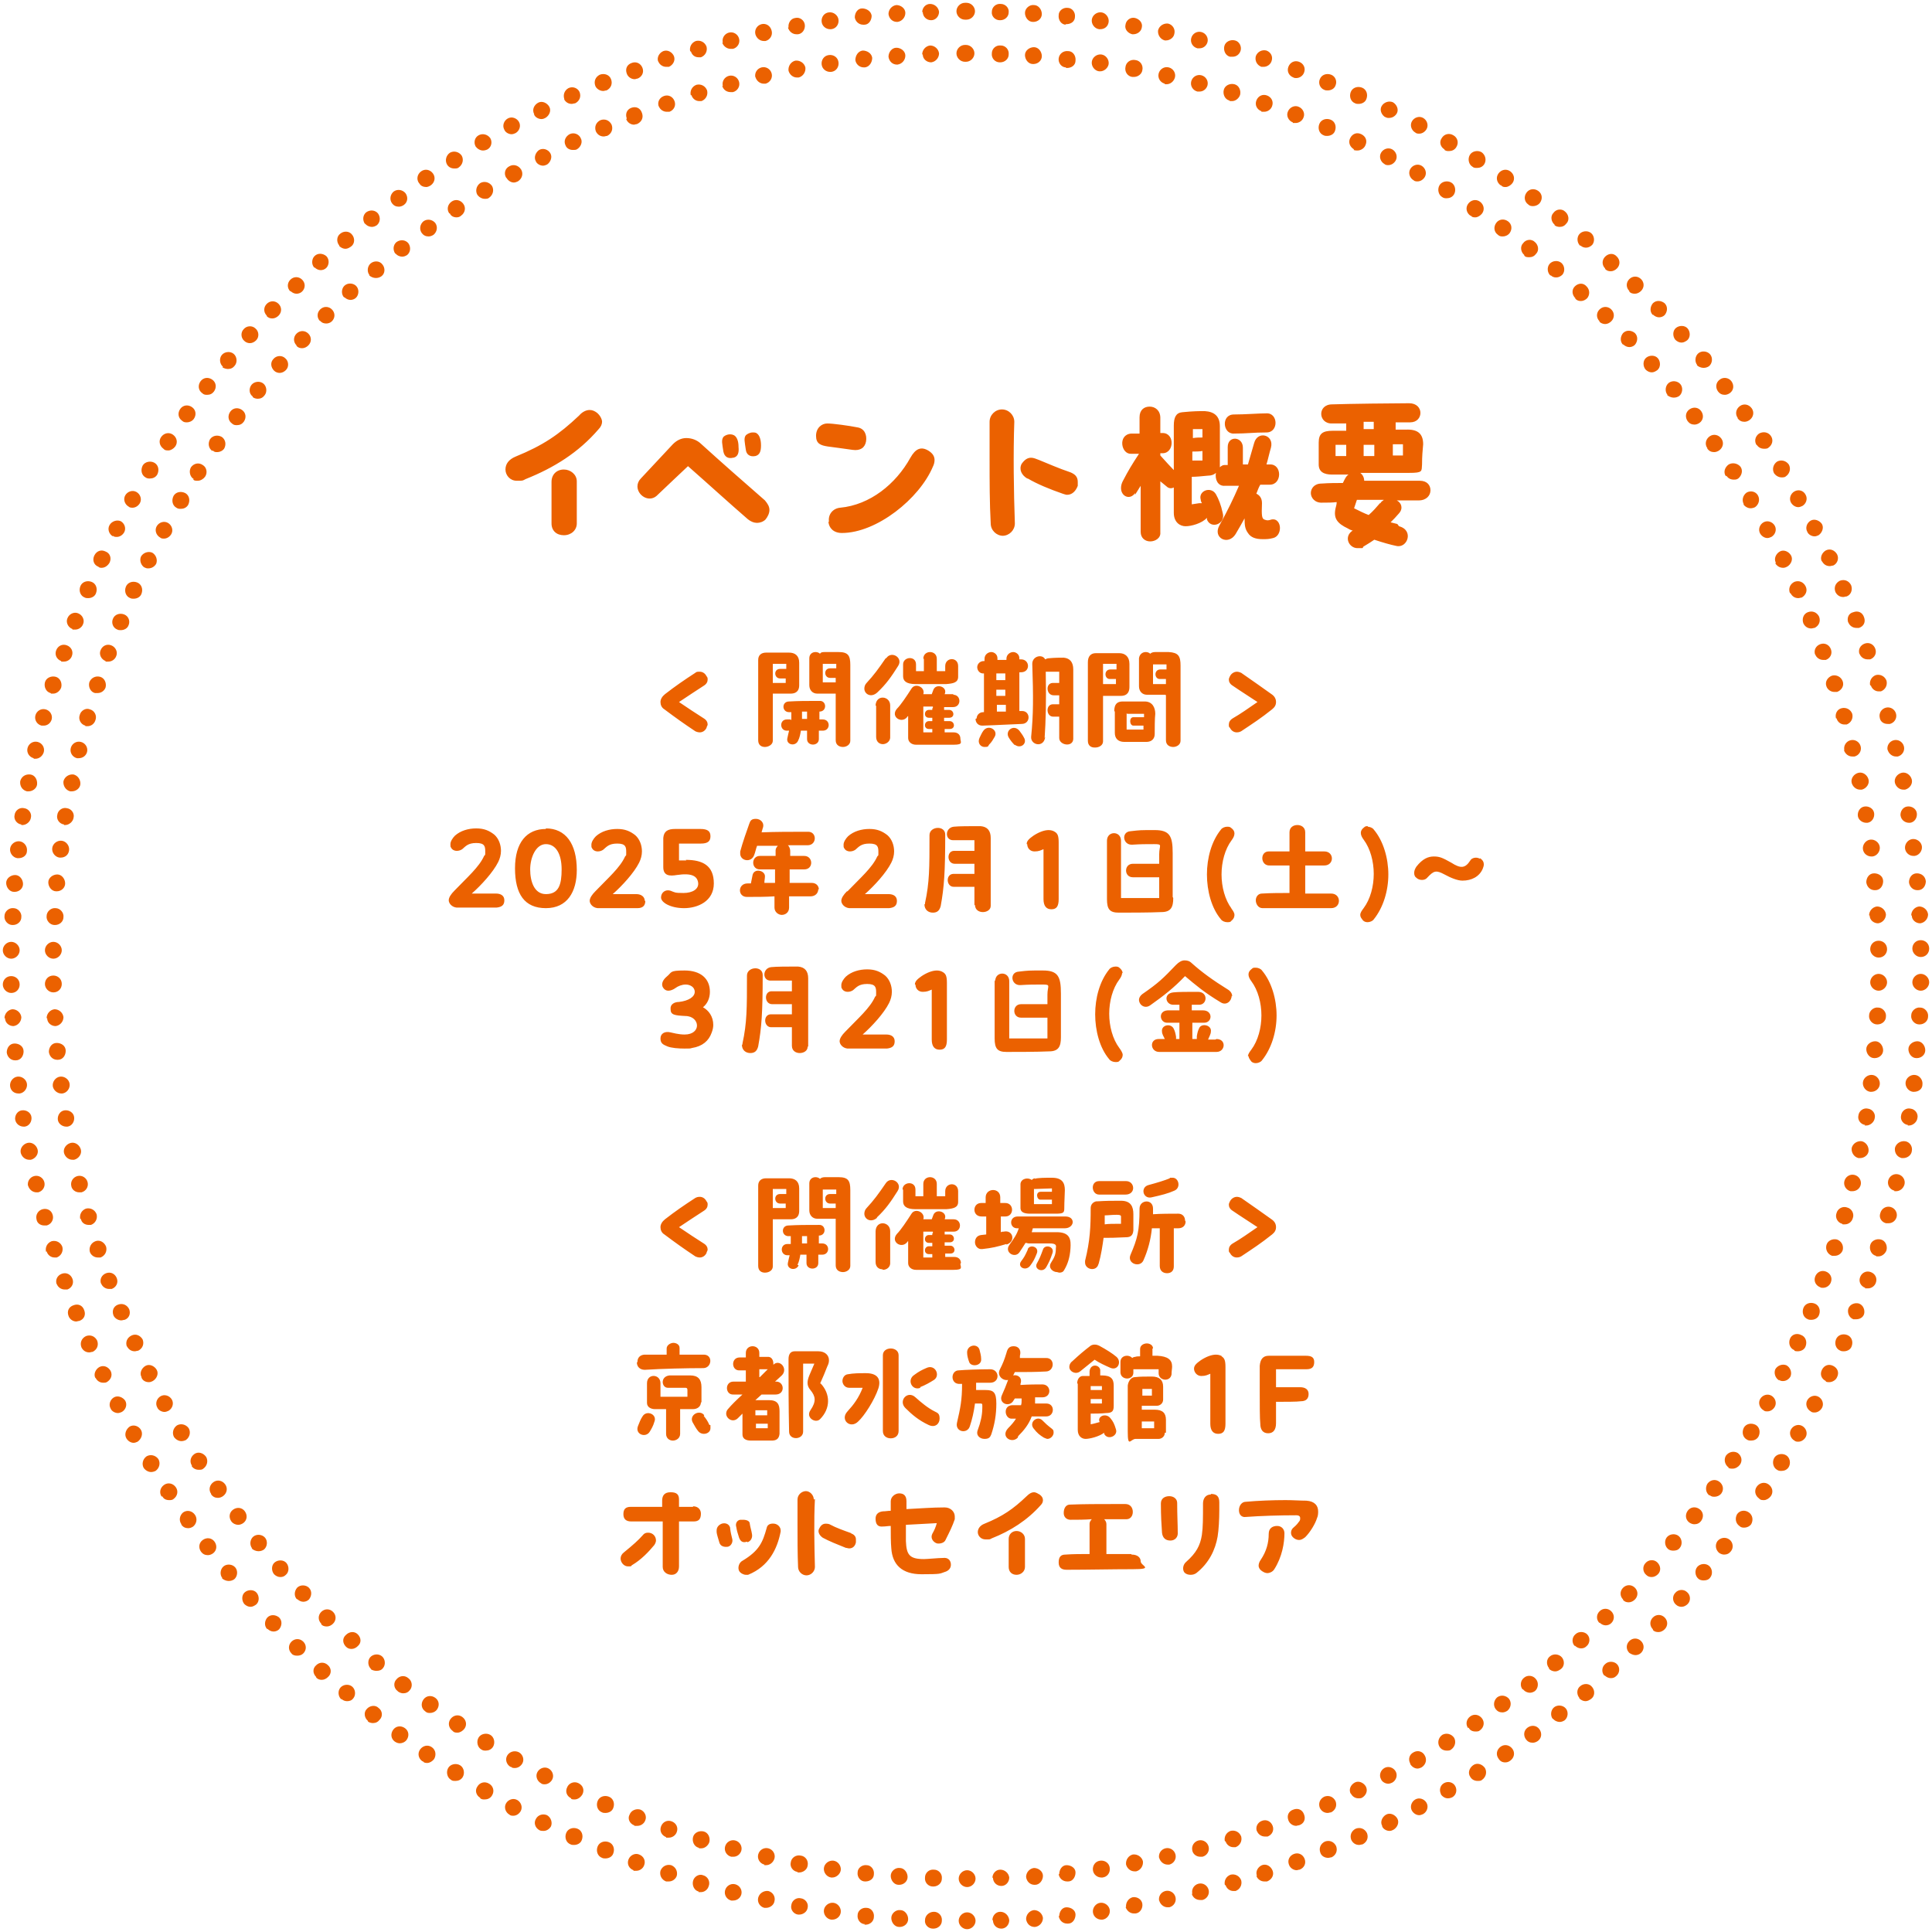 <?xml version="1.0" encoding="UTF-8"?>
<svg xmlns="http://www.w3.org/2000/svg" version="1.1" viewBox="0 0 344 344">
  <!-- Generator: Adobe Illustrator 29.1.0, SVG Export Plug-In . SVG Version: 2.1.0 Build 142)  -->
  <defs>
    <style>
      .st0 {
        fill: #eb6100;
      }
      .outcircle1 {
       transform-origin: center;
       animation:circle_animation 120s linear infinite;
     }
     .outcircle2 {
       transform-origin: center;
       animation:circle_animation 100s linear reverse infinite;
     }
     @keyframes circle_animation {
       0% {
         transform:rotate(0deg);
       }
       100% {
         transform:rotate(360deg);
       }
     }
    </style>
  </defs>
  <g id="_レイヤー_1" data-name="レイヤー_1">
    <g id="_レイヤー_11" data-name="レイヤー_1">
      <path class="st0" d="M126,214.5c0-.2,0-.4-.2-.6-.3-.6-.8-.8-1.2-.8s-.6.1-.8.2c-2,1.3-3.6,2.4-5.4,3.8-.5.4-.8.9-.8,1.4s.2,1,.7,1.3c2,1.5,3.4,2.5,5.5,3.9.2.1.5.2.8.2.4,0,.9-.2,1.2-.8,0-.2.2-.4.2-.6,0-.4-.2-.8-.7-1.1-1.4-.9-2.8-1.8-4.4-2.9,1.5-1,3-2,4.4-2.9.5-.3.7-.7.7-1.1ZM142,225.2c.3-.6.4-1.2.5-1.8h1.1v1.5c0,1.3,2.1,1.3,2.1,0v-1.5h.7c1.4,0,1.4-2,0-2-.2,0-.4,0-.6,0,0-.5,0-.9,0-1.2s0-.1,0-.2c1.4,0,1.3-2,0-1.9-2.4,0-3.6,0-5.4.1-1.4,0-1.3,2,.1,1.9h.3c0,0,0,.2,0,.3,0,.3,0,.7,0,1.1h-.6c-1.4,0-1.3,2.1.1,2,0,0,.2,0,.3,0-.1.4-.2.8-.3,1.3-.3,1.2,1.4,1.6,1.9.5ZM143.7,220.1c0,0,0,.1,0,.2v1.1c-.3,0-.6,0-.9,0,0-.3,0-.6,0-.9s0-.3,0-.4c.4,0,.7,0,1,0ZM136.2,226.6c.7,0,1.4-.4,1.4-1.1,0-1.5,0-5,0-8.4h3.2c.6,0,1.5-.2,1.5-1.5,0-1.4,0-2.6,0-4,0-1.3-.8-1.8-1.8-1.8h-.9c-1.3,0-2.6,0-3.2,0-.9,0-1.4.5-1.4,1.3v14.3c0,.9.6,1.2,1.2,1.2ZM140,211.7v.9c-.3,0-.7,0-1.1,0-1.2,0-1.1,1.7,0,1.7h1v.8h-2.3c0-1.3,0-2.4,0-3.4h2.4ZM145.5,217h3.3c0,3.5,0,6.3,0,8.3,0,.9.7,1.2,1.3,1.2s1.3-.4,1.3-1.1v-13.5c0-1.7-.4-2.3-2.1-2.3h-2.4c-.4,0-.7.1-.9.3-.2-.2-.5-.3-.8-.3-.6,0-1.1.4-1.1,1.1,0,1.6,0,3.2,0,4.8,0,.9.6,1.5,1.4,1.5ZM146.5,211.8c.1,0,.2,0,.4,0h2s0,.8,0,.8c-.4,0-.7,0-1.1,0-1.2,0-1.1,1.7,0,1.7h1v.8h-2.3v-3.3ZM157.2,226.1c.7,0,1.4-.5,1.3-1.4,0-2,0-4.1,0-5.5,0-1.7-2.5-2-2.6,0,0,1.8,0,3.9,0,5.5,0,.9.6,1.3,1.2,1.3ZM160.8,211.8c0,.7,0,1.4,0,2.1,0,.8.5,1.4,2.2,1.4h5.5c1.3-.1,2.1-.3,2.1-1.3,0-.7,0-1.1,0-1.9,0-1.7-2.3-1.6-2.3,0v.9s-1.5,0-1.5,0v-2.2c0-.8-.6-1.2-1.2-1.2s-1.2.4-1.2,1.2,0,1.5,0,2.2h-1.4s0-1.2,0-1.2c0-1.6-2.3-1.4-2.3,0ZM156.1,216.8c1.6-1.5,2.5-2.8,3.7-4.7,1-1.5-1.2-2.8-2.1-1.4-1.3,1.9-2.1,3-3.4,4.4-.3.3-.4.7-.4,1,0,1,1.2,1.7,2.3.7ZM171.1,224.9c0-.6-.4-1.1-1.2-1.1h-1.6v-.6c.3,0,.7,0,.9,0,1.1,0,.9-1.4,0-1.4h-1c0-.2,0-.4,0-.6.3,0,.6,0,.9,0,1.1,0,.9-1.4,0-1.4h-.9v-.2c0-.1,0-.2,0-.3h1.6c1.5,0,1.5-2.2,0-2.2s-1,0-1.6,0c.6-1.3-1.5-2-2-.8-.1.3-.2.5-.3.8-.5,0-1,0-1.5,0,.4-1.2-1.4-2.1-2.1-1-.9,1.4-1.9,2.9-2.6,3.6-1.2,1.4.8,2.7,1.8,1.5,0,0,.1-.2.2-.2v3.9c0,.7.6,1.2,1.4,1.2,1.7,0,4.9,0,6.7,0s1.2-.5,1.2-1.1ZM166,219.6v.3h-.6c-.9,0-1,1.4,0,1.4h.6v.6h-.6c-.9,0-1,1.4,0,1.4h.6v.6c-.6,0-1.1,0-1.6,0,0-1.5,0-3.3,0-4.6.5,0,1.1,0,1.7,0,0,.1,0,.2,0,.3ZM179.2,221.6c1.7-.5,1.2-2.7-.5-2.3-.2,0-.3,0-.5.1,0-.8,0-1.8,0-2.8.3,0,.6,0,.8,0,1.6,0,1.6-2.4,0-2.4-.3,0-.6,0-.9,0v-1c0-1.8-2.6-1.7-2.6,0v1c-.2,0-.5,0-.8,0-.8,0-1.2.6-1.2,1.2s.4,1.2,1.3,1.2c.2,0,.5,0,.8,0v3.2c0,0-.9.1-.9.1-.8.1-1.1.7-1.1,1.3s.5,1.3,1.3,1.2c1.8-.2,2.6-.4,4.3-.9ZM183,222.5c-.5,1.1-.6,1.3-1.2,2.1-.7,1,.8,1.8,1.6.8.6-.8.8-1.2,1.2-2.2.5-1.2-1.2-1.7-1.6-.8ZM188.6,226.6c.4,0,.7-.1.9-.5.6-1,1-2.2,1.1-3.8.1-1.5,0-2.8-2.2-2.9-1.3,0-3.6,0-4.7,0l.2-.7c2,0,4.4,0,5.7,0,.9,0,1.4-.6,1.4-1.1s-.4-1-1.3-1c-1.9,0-6.1,0-8.5,0-1.6,0-1.5,2.2,0,2.1h.2c-.4,1.2-.8,1.7-1.7,3-.9,1.3,1,2.4,1.8,1.3.4-.6.8-1.2,1.1-1.7.2,0,.4.1.6.1,1.1,0,2.5,0,3.7,0,1.1,0,1.2.3,1.1.8,0,1.1-.2,1.6-.9,2.7-.5.9.4,1.6,1.1,1.6ZM184.3,209.8c-.2,0-.4.1-.6.3-.6-.5-1.9-.3-2,.7,0,1.5,0,3.3,0,4.3,0,.7.6,1,1.7,1,.9,0,3.2,0,4.6,0s1.5-.2,1.5-1c0-1.2.1-2.5.1-3.2,0-1.2-.4-2.2-2.3-2.2-1,0-2.6,0-3.1.2ZM187.3,212.2c0,0-.1,0-.2,0-.6,0-1.1,0-1.8,0-1,0-.7,1.5,0,1.4.7,0,1.1,0,1.8,0,0,0,.1,0,.2,0,0,.2,0,.5,0,.8-1,0-2.3,0-3.2,0,0-.8,0-1.8,0-2.7.1,0,.2,0,.3,0,.7,0,2.2-.1,2.9-.1v.7ZM186.3,225.6c.5-.9.7-1.3,1.1-2.5.4-1.2-1.4-1.6-1.7-.6-.4,1.1-.6,1.6-1.1,2.5-.5,1,1.1,1.7,1.7.6ZM211,217.3c0-.6-.4-1.2-1.2-1.2-1.3,0-3.1,0-4.5.1,0-.3,0-.7,0-1,0-1.8-2.4-1.6-2.4,0,0,4-.4,5.4-1.6,8.2-.7,1.6,1.7,2.4,2.3,1,.8-1.8,1.3-3.7,1.5-5.7.4,0,.9,0,1.4,0,0,0,0,.2,0,.3,0,1.3,0,5.1,0,6.4,0,.9.6,1.3,1.3,1.3s1.2-.4,1.2-1.2,0-6.1,0-6.4,0-.2,0-.4h.8c.9,0,1.3-.6,1.3-1.2ZM208.3,209.8c-1,.4-2.3.8-3.8,1.2-1.5.4-1,2.5.5,2.2,1.8-.4,3-.7,4.1-1.2,1.2-.5.8-2.3-.3-2.3s-.3,0-.5.1ZM195.6,212.7c1.9,0,2.8,0,4.8,0,1.9,0,1.7-2.4.1-2.4-2.3,0-2.9,0-4.8,0-1.6,0-1.4,2.4,0,2.4ZM195.6,225.1c.5-1.8.7-3.3.9-4.7.1,0,.3,0,.4,0,.8,0,1.5,0,3.5-.1.8,0,1.3-.2,1.4-1.2,0-.8,0-1.7,0-2.9,0-1.3-.4-2.4-2.2-2.4s-2.5,0-4.2.1h-.2c-.5.1-1,.5-1,1.2,0,3.3-.1,5.8-1,9.4,0,.1,0,.2,0,.3,0,1.3,2.1,1.7,2.4.2ZM196.7,216.4c.6,0,1.2-.1,2.1-.1s.8.2.8.5v1.1c-1.5,0-2.2,0-2.9.1,0-.5,0-1.1,0-1.6ZM226.5,219.8c.5-.4.7-.8.7-1.3s-.2-1-.8-1.4c-1.8-1.3-3.4-2.4-5.4-3.8-.2-.1-.5-.2-.8-.2s-.9.2-1.2.8c-.1.2-.2.4-.2.6,0,.4.2.8.7,1.1,1.3.9,2.9,1.9,4.4,2.9-1.6,1.1-3,2.1-4.4,2.9-.5.3-.7.7-.7,1.1s0,.4.2.6c.3.6.8.8,1.2.8s.6-.1.8-.2c2.1-1.4,3.5-2.3,5.5-3.9ZM124.9,249.7c0-1,0-2.2,0-2.7,0-1.4-.6-2.1-2-2.1-1.5,0-2.8,0-3.7,0-1.7.2-1.4,2.2-.3,2.2h3.1c.4,0,.4.2.4.5v1.1h-4.8c0,0,0-2.4,0-2.4,0-1.7-2.4-1.8-2.4,0,0,1,0,2.3,0,3.5,0,.8.8,1.1,1.4,1.1s1.2,0,2,0c0,1.2,0,3.3,0,4.4,0,.8.6,1.2,1.2,1.2s1.3-.4,1.3-1.2v-4.4c1,0,1.8,0,2.3,0,.8,0,1.4-.5,1.4-1.2ZM113.4,242.6c0,.7.5,1.3,1.4,1.3,3-.2,7.5-.3,10.4-.3,1.6,0,1.8-2.5,0-2.4-1.2,0-2.7,0-4.2,0,0-.4,0-.8,0-1.2,0-.6-.6-.9-1.1-.9s-1.2.4-1.2,1c0,.5,0,.8,0,1.1h-4c-.9.1-1.2.7-1.2,1.3ZM125.4,252c-.8-1.1-2.7-.1-2.1,1.2.4.7.6,1.1,1,1.6.7.9,2.2.5,2.2-.5s0-.4-.2-.6c-.3-.7-.6-1.1-1-1.6ZM114.4,252.2c-.4.6-.5,1-.8,1.7-.6,1.5,1.4,2.2,2.1,1,.3-.5.6-1,.8-1.7.6-1.4-1.4-2.2-2.1-1ZM137.7,242.8c0-.6-.3-1.3-1.1-1.2-.4,0-.9,0-1.4,0v-.7c0-.8-.6-1.2-1.2-1.2s-1.2.4-1.2,1.2v.8c-.4,0-.8,0-1.1,0-1.6,0-1.5,2.4,0,2.3.3,0,.7,0,1.1,0,0,.8,0,1.5,0,2-.7,0-1.4,0-2.2,0-1.6,0-1.5,2.4,0,2.3.6,0,1.1,0,1.6,0-1.1,1-2,1.9-2.5,2.5-.3.3-.4.6-.4.9,0,.9,1.2,1.7,2.1.8l.8-.8c0,1.4,0,2.7,0,3.7,0,.7.5,1.1,1.5,1.1h2.3c.5,0,1,0,1.4,0,.7,0,1.3-.2,1.4-1.2,0-1.7,0-2.8,0-4s-.3-2-1.9-2c-.7,0-1.5,0-2.4,0,.3-.3.7-.6,1.1-1,.8,0,1.6,0,2.5,0,1.7,0,1.6-2.2.2-2.3h-.3l1.2-1.1c1.2-1.2-.4-3-1.5-1.9ZM136.6,254.3h-2s0-.8,0-.8h.2c.5,0,1.3,0,1.9,0v.8ZM136.6,251.2v.8c-.6,0-1.5,0-2.1,0v-.9s2.1,0,2.1,0ZM135.2,245.2c0-.4,0-.9,0-1.4.5,0,.9,0,1.3,0h.2l-1.4,1.4ZM146,246.4c.5-1.1,1-2.3,1.3-3.1.2-.4.3-.7.3-1.1,0-.9-.7-1.6-1.9-1.6-1.4,0-2.8,0-4.2,0-.8,0-1.1.6-1.1,1.4,0,4.8,0,8,.1,12.9,0,1.6,2.5,1.5,2.5,0,0-4.8,0-7.7,0-12.1.7,0,1.2,0,2,0l-.9,2.1c-.4,1-.5,1.8.2,2.6.9,1.1,1.1,2,0,3.6-.9,1.3.9,2.4,1.7,1.6,1.9-1.9,1.9-4.5.1-6.4ZM158.6,240.1c-.7,0-1.4.4-1.4,1.2,0,4,0,9.4,0,13.5,0,.9.7,1.3,1.4,1.3s1.4-.4,1.4-1.3c0-4.1,0-9.4,0-13.5,0-.8-.7-1.2-1.4-1.2ZM154.1,244.5c-1.1,0-2.1,0-3.2.2-.6.1-.9.7-.9,1.2s.4,1.2,1.2,1.2c.8,0,1.6,0,2.4,0-.7,1.8-1.6,3-2.7,4.2-1.4,1.5.5,3.2,1.9,1.8,1.1-1,2.9-3.8,3.6-5.9.5-1.6-.1-2.7-2.2-2.7ZM161.2,250.7c1.2,1.2,2.4,2.2,4.1,3,1.2.6,2-.2,2-1.1s-.3-1-.9-1.3c-1.2-.6-2.4-1.6-3.4-2.5-1.4-1.3-3.1.6-1.8,1.9ZM163.8,247c1-.4,1.7-.8,2.5-1.3,1.2-.8.2-2.9-1.4-2.1-.7.3-1.3.6-2.1,1.2-1.4.9-.4,2.9,1.1,2.3ZM174.7,242c0-.7-.2-1.2-.3-1.7-.4-1.2-2.3-.8-2.2.6,0,.5.2,1.2.4,1.7.4.8,2.1.6,2.1-.5ZM185.6,252.9c-.9-.9-2.4.3-1.6,1.4.7.9,1.1,1.2,1.9,1.7.1,0,.4.2.6.2.6,0,1.1-.6,1.1-1.1s-.1-.5-.3-.7c-.9-.7-1.1-.9-1.7-1.5ZM174.9,250.8c0,1.1-.3,2.5-.8,3.8-.4,1,.4,1.6,1.2,1.6s1-.3,1.2-.8c.6-1.8.9-3.5.9-5.5s-.5-2.4-1.9-2.4-1.1,0-1.7,0c0-.4,0-.7,0-1.1s0-.2,0-.2c1,0,1.9,0,2.5,0,1.8,0,1.7-2.4,0-2.4s-4.6.1-5.6.2c-.7,0-1.1.6-1.1,1.2s.4,1.3,1.4,1.2c0,0,.2,0,.3,0h0c0,2.9-.3,4.3-.9,6.9-.4,1.7,1.9,2.1,2.3.6.4-1.2.7-2.5.9-4,.4,0,.8,0,1,0,.4,0,.3.2.3,1ZM181.3,255.7c1-1,1.9-2.1,2.4-3.5.9,0,1.7,0,2.6,0,1.5,0,1.6-2.3,0-2.3h-2c0,0,0-.6,0-.6,0-.2,0-.4,0-.5.4,0,.9,0,1.3,0,1.7,0,1.6-2.3,0-2.3-.9,0-2.4,0-3.9.1v-.2c.4-1.1-.5-1.7-1.3-1.5.1-.2.2-.4.3-.6,2.4,0,3.4,0,5.5-.1,1.6,0,1.7-2.5,0-2.4-2,0-2.9,0-4.6,0v-.4c.3-1.1-.3-1.7-1.1-1.7s-1.1.4-1.3,1.2c-.4,1.3-.6,1.8-1.2,3-.5,1.1.6,2,1.5,1.8-.5,1.3-.6,1.6-1.1,2.7-.7,1.5,1.4,2.3,2.1.9l.2-.3c.6,0,.9,0,1.2,0,0,.1,0,.2,0,.4,0,.2,0,.5-.1.8h-1.6c-1.7.1-1.3,2.5,0,2.4.2,0,.5,0,.7,0-.3.5-.8,1.1-1.4,1.7-1.4,1.5.6,2.8,1.7,1.7ZM205.3,240.1c0-.6-.6-.9-1.1-.9s-1.2.3-1.2,1v1.3c-.3,0-.6,0-.9.1-.2,0-.4.1-.5.2-.6-.7-2.1-.5-2.1.7,0,.7,0,1,0,1.9.1,1.4,2.3,1.4,2.3,0v-.6c.1,0,.2,0,.3,0,.9,0,2.3,0,4.2,0v.7c0,1.4,2.1,1.6,2.3.2,0-.6.1-1,.1-1.4,0-1.2-.8-1.8-2.6-1.9-.3,0-.6,0-.9,0,0-.4,0-.7,0-1.3ZM191.9,246.4c0,3.2,0,6.9,0,8.2,0,1.1.7,1.6,1.4,1.6s2.4-.4,3.3-1.1v.2c.6,1.2,2.5.4,2.1-.8-.3-1-.5-1.4-1-2-.8-1-2.4-.3-1.9.7h0c-.4.1-1,.3-1.6.4,0-.5,0-1.2,0-1.9.7,0,1.9,0,2.7-.1,1.2,0,1.4-.4,1.4-1.3,0-1.4,0-2.4,0-3.6s-.5-1.8-2.1-1.8h-.3c0-.3,0-.6,0-1-.2-1-1.8-1.1-1.9.3,0,.2,0,.5,0,.8-.4,0-.8,0-1.2,0-.6,0-1,.6-1,1.3ZM194.2,246.8h2c0,0,0,.7,0,.7-.5,0-1.3,0-2,0,0-.3,0-.5,0-.8ZM194.2,249.1c.4,0,1.4,0,2,0v.8h-2c0,.1,0-.8,0-.8ZM198.8,241.6c-.7-.6-1.8-1.3-3.1-2-.4-.2-1-.3-1.5,0-1.3,1-2,1.6-3.3,2.8-.4.3-.5.7-.5,1,0,.8,1.1,1.4,1.9.8l2.6-2.1c.9.6,1.8,1,2.7,1.4,1.4.7,2.2-1,1.2-1.9ZM207.6,255.1c0-1,0-1.9,0-2.3,0-1.2-.6-1.8-2-1.8s-1.6,0-2.3,0c0-.2,0-.5,0-.7,1,0,1.9,0,2.7,0,.5,0,1.1-.4,1.1-1.1,0-1,0-1.9,0-2.3,0-1.2-.7-1.8-2-1.8s-2,0-3,.1c-.7,0-1.2.7-1.3,1.5,0,2.7,0,5.2,0,8.2s.5,1.3,1.4,1.3,3.2,0,4.1,0c.5,0,1.1-.4,1.1-1.1ZM203.4,247.3h1.7s0,1.2,0,1.2h-1.7c0-.4,0-.8,0-1.2ZM205.5,254.3h-2.2v-1.2h2.2v1.2ZM217.6,241.5c-.3-.2-.7-.3-1.1-.3-.8,0-1.8.4-2.7,1-.7.5-1.2.9-1.2,1.5s.5,1.3,1.3,1.3,1.1-.2,1.6-.4c0,1.1,0,7.9,0,8.9,0,1.2.5,1.8,1.4,1.8s1.3-.5,1.3-1.8,0-8.2,0-10.1h0c0-1.2-.2-1.6-.7-1.9ZM232.6,243.8c1,0,1.4-.4,1.4-1.3s-.6-1.1-1.5-1.1c-.6,0-1.9,0-3.2,0s-2.7,0-3.4,0c-1,0-1.5.6-1.6,1.8,0,1.2,0,2.8,0,4.4,0,2.5,0,5,.1,5.9,0,1.1.5,1.7,1.4,1.7s1.4-.6,1.4-1.8c0-1.1,0-2.4,0-3.8,1.6,0,3.8,0,4.4-.1,1,0,1.4-.5,1.4-1.3s-.6-1.2-1.5-1.2-2.9,0-4.3,0c0-1.3,0-2.4,0-3.2,1.8,0,4.1,0,5.4,0ZM115.4,272.9c-.4,0-.7.1-1,.5-.7.8-1.7,1.7-3.3,3-.4.3-.6.7-.6,1.1,0,.7.6,1.4,1.3,1.4s.5,0,.7-.2c1.7-1,3-2.4,4-3.6.2-.3.3-.6.3-.8,0-.8-.6-1.4-1.4-1.4ZM123.4,268.3c-.8,0-1.7,0-2.5,0v-1.3c0-.9-.4-1.3-1.5-1.3s-1.5.6-1.5,1.5v1.1c-1.9,0-3.8,0-5.6,0-.9,0-1.3.4-1.3,1.3s.5,1.3,1.4,1.3c1.9,0,3.7,0,5.6,0v8.1c0,.9.8,1.4,1.6,1.4s1.3-.6,1.3-1.5c0-2.8,0-5.4,0-8,.9,0,1.7,0,2.6,0,.9,0,1.3-.4,1.3-1.4,0-.7-.5-1.3-1.4-1.3ZM133.1,274.6c.6-.2.9-.8.8-1.4-.1-.7-.3-1.2-.4-1.9,0-.5-.6-.7-1.2-.7s-.3,0-.5,0c-.6.1-.9.7-.7,1.3.1.6.2,1,.5,1.9.3.8.8.9,1.4.7ZM130,272c-.2-.7-.9-.9-1.5-.7-.5.2-.9.6-.9,1.2s0,.2,0,.3c0,.3.3,1.2.5,1.9.2.6.8.8,1.5.7.5-.1.9-.7.8-1.3-.2-.8-.3-1.2-.4-2ZM137.9,271.3c-.8-.1-1.3.2-1.4.8-.7,2.5-1.3,4-4.3,5.8-.6.3-.9,1.2-.6,1.8.2.4.8.7,1.2.7s.3,0,.4,0c3.7-1.5,5.2-4.6,5.8-7.7,0,0,0-.1,0-.2,0-.6-.5-1.1-1.1-1.2ZM151.6,273c-1.4-.5-2.8-1-3.7-1.5-.3-.2-.7-.2-.9-.2-.4,0-.8.2-1.1.8-.4.6,0,1.3.6,1.7,1.1.6,2.6,1.2,4.1,1.8.2,0,.4.1.6.1.7,0,1.1-.5,1.2-1.1,0-.2,0-.3,0-.5,0-.6-.4-.9-.9-1.1ZM144.9,267c0-.8-.7-1.5-1.4-1.5s-1.5.6-1.5,1.5c0,1.4,0,2.9,0,4.4,0,2.6,0,5.2.1,7.6,0,.8.7,1.5,1.5,1.5s1.5-.7,1.5-1.5c-.1-3.8-.2-8.2,0-12.1ZM168.3,268.4c-2.4,0-4.7.2-6.9.3,0-.5,0-.9,0-1.4,0-1.1-.6-1.4-1.3-1.4s-1.5.6-1.5,1.4c0,.5,0,1.1,0,1.7-.5,0-.9.1-1.4.1-.9.1-1.3.6-1.3,1.3,0,1,.4,1.5,1.3,1.4.5,0,.9-.1,1.4-.1,0,1.4,0,2.9.1,4,.2,2.9,1.9,4.6,5.4,4.6s3.2-.1,4.1-.4c.7-.2,1.2-.7,1.1-1.5-.1-.7-.6-1.1-1.4-1-.8,0-2.8.2-3.4.2-2.6,0-3.1-.8-3.2-3.2,0-1,0-1.9,0-2.9,1.8-.1,3.7-.2,5.5-.3-.2.7-.4,1.2-.8,1.9-.4.8.2,1.5.8,1.7.4.1,1.2,0,1.5-.5.8-1.6,1.3-2.6,1.7-3.8,0-.1,0-.3,0-.5,0-.8-.7-1.6-1.8-1.6ZM181,272.6c-.8,0-1.4.6-1.4,1.4,0,1.4,0,3.6,0,5,0,.9.6,1.4,1.4,1.4s1.5-.6,1.5-1.4c0-1.4,0-3.6,0-5,0-.8-.7-1.4-1.5-1.4ZM184.9,266c-.3-.2-.6-.3-.8-.3-.4,0-.8.2-1.3.7-2.4,2.3-4.3,3.6-7.5,4.9-.8.3-1.2.9-1.2,1.5s.5,1.3,1.4,1.3.7,0,1.1-.2c3.3-1.3,6.3-3.2,8.7-5.9.3-.3.4-.6.4-.9,0-.4-.2-.7-.6-1ZM201.4,276.7c-1.5,0-3,0-4.4,0,0-1.5,0-3.8,0-5.3,0-.3-.1-.6-.4-.9,1.3,0,2.7,0,4,0,.6,0,1.1-.5,1.1-1.3,0-.8-.5-1.4-1.3-1.4h-2.2c-2.6,0-5.2,0-7.7.1-.6,0-1.1.5-1.1,1.5,0,.8.6,1.2,1.2,1.2,1.2,0,2.5,0,3.8-.1-.2.2-.4.5-.4.8v5.4c-1.5,0-2.9,0-4.3.1-.8,0-1.2.4-1.2,1.4s.6,1.3,1.4,1.3h.2c3.8,0,7.7-.1,11.6-.1s1.4-.6,1.4-1.4c0-.7-.6-1.2-1.6-1.2ZM208.2,266.4c-.8,0-1.5.4-1.5,1.3,0,2.2.1,3.8.2,5.2.1.9.6,1.4,1.5,1.4.8,0,1.4-.6,1.3-1.5,0-1.4-.1-3-.1-5.2,0-.7-.6-1.2-1.4-1.2ZM215.6,266.1c-.9,0-1.4.7-1.4,1.6,0,2.7,0,4.2-.2,5.6-.3,1.9-1,3.2-2.8,4.8-.6.5-.7,1.4-.3,1.9.3.3.7.4,1.1.4s.7-.1,1-.3c2.3-1.8,3.4-4.2,3.8-6.5.2-1.2.3-3.1.3-4.7s0-1,0-1.4c0-1.1-.5-1.5-1.5-1.5ZM227.4,271.7c-.8,0-1.5.4-1.5,1.4,0,1.6-.4,3.1-1.4,4.6-.3.4-.4.8-.4,1.1s.2.7.7,1c.3.2.6.3.9.3s.9-.2,1.2-.7c1.4-2.2,1.8-4.7,1.8-6.4,0-.7-.5-1.3-1.3-1.3ZM232.6,267.2c-1.1,0-2.4-.1-3.7-.1-2.3,0-4.9.1-7.1.3-.7,0-1.2.7-1.2,1.5s.5,1.3,1.2,1.2c2.7-.2,6.1-.3,9-.3.5,0,.7.2.7.5s0,.3-.1.5c-.3.4-.5.7-1.1,1.2-.5.4-.6,1.2-.1,1.7.3.3.7.5,1.1.5s.7-.2,1.1-.5c.9-.9,1.8-2.4,2.1-3.4.2-.4.2-.9.2-1.2,0-1-.6-1.8-2.1-1.9ZM126,121c0-.2,0-.4-.2-.6-.3-.6-.8-.8-1.2-.8s-.6,0-.8.2c-2,1.3-3.6,2.4-5.4,3.8-.5.4-.8.9-.8,1.4s.2,1,.7,1.3c2,1.5,3.4,2.5,5.5,3.9.2.1.5.2.8.2.4,0,.9-.2,1.2-.8,0-.2.2-.4.2-.6,0-.4-.2-.8-.7-1.1-1.4-.9-2.8-1.8-4.4-2.9,1.5-1,3-2,4.4-2.9.5-.3.7-.7.7-1.1ZM145.5,123.5h3.3c0,3.5,0,6.3,0,8.3,0,.9.7,1.2,1.3,1.2s1.3-.4,1.3-1.1v-13.5c0-1.7-.4-2.3-2.1-2.3h-2.4c-.4,0-.7,0-.9.3-.2-.2-.5-.3-.8-.3-.6,0-1.1.4-1.1,1.1,0,1.6,0,3.2,0,4.8,0,.9.6,1.5,1.4,1.5ZM146.5,118.2c.1,0,.2,0,.4,0h2s0,.8,0,.8c-.4,0-.7,0-1.1,0-1.2,0-1.1,1.7,0,1.7h1v.8h-2.3v-3.3ZM140.7,128.1h-.6c-1.4,0-1.3,2.1.1,2,0,0,.2,0,.3,0-.1.4-.2.8-.3,1.3-.3,1.2,1.4,1.6,1.9.5.3-.6.4-1.2.5-1.8h1.1v1.5c0,1.3,2.1,1.3,2.1,0v-1.5h.7c1.4,0,1.4-2,0-2-.2,0-.4,0-.6,0,0-.5,0-.9,0-1.2s0-.1,0-.2c1.4,0,1.3-2,0-1.9-2.4,0-3.6,0-5.4.1-1.4,0-1.3,2,.1,1.9h.3c0,0,0,.2,0,.3,0,.3,0,.7,0,1.1ZM143.7,126.7c0,0,0,.1,0,.2v1.1c-.3,0-.6,0-.9,0,0-.3,0-.6,0-.9s0-.3,0-.4c.4,0,.7,0,1,0ZM135,117.5v14.3c0,.9.6,1.2,1.2,1.2s1.4-.4,1.4-1.1c0-1.5,0-5,0-8.4h3.2c.6,0,1.5-.2,1.5-1.5,0-1.4,0-2.6,0-4,0-1.3-.8-1.8-1.8-1.8h-.9c-1.3,0-2.6,0-3.2,0-.9,0-1.4.5-1.4,1.3ZM140,118.2v.9c-.3,0-.7,0-1.1,0-1.2,0-1.1,1.7,0,1.7h1v.8h-2.3c0-1.3,0-2.4,0-3.4h2.4ZM157.7,117.2c-1.3,1.9-2.1,3-3.4,4.4-.3.3-.4.7-.4,1,0,1,1.2,1.7,2.3.7,1.6-1.5,2.5-2.8,3.7-4.7,1-1.5-1.2-2.8-2.1-1.4ZM156,125.7c0,1.8,0,3.9,0,5.5,0,.9.6,1.3,1.2,1.3s1.4-.5,1.3-1.4c0-2,0-4.1,0-5.5,0-1.7-2.5-2-2.6,0ZM164.5,117.3c0,1,0,1.5,0,2.2h-1.4s0-1.2,0-1.2c0-1.6-2.3-1.4-2.3,0,0,.7,0,1.4,0,2.1,0,.8.5,1.4,2.2,1.4h5.5c1.3-.1,2.1-.3,2.1-1.3,0-.7,0-1.1,0-1.9,0-1.7-2.3-1.6-2.3,0v.9s-1.5,0-1.5,0v-2.2c0-.8-.6-1.2-1.2-1.2s-1.2.4-1.2,1.2ZM169.8,123.6c-.5,0-1,0-1.6,0,.6-1.3-1.5-2-2-.8-.1.3-.2.5-.3.8-.5,0-1,0-1.5,0,.4-1.2-1.4-2.1-2.1-1-.9,1.4-1.9,2.9-2.6,3.6-1.2,1.4.8,2.7,1.8,1.5,0,0,.1-.2.2-.2v3.9c0,.7.6,1.2,1.4,1.2,1.7,0,4.9,0,6.7,0s1.2-.5,1.2-1.1-.4-1.1-1.2-1.1h-1.6v-.6c.3,0,.7,0,.9,0,1.1,0,.9-1.4,0-1.4h-1c0-.2,0-.4,0-.6.3,0,.6,0,.9,0,1.1,0,.9-1.4,0-1.4h-.9v-.2c0-.1,0-.2,0-.3h1.6c1.5,0,1.5-2.2,0-2.2ZM166,126.1v.3h-.6c-.9,0-1,1.4,0,1.4h.6v.6h-.6c-.9,0-1,1.4,0,1.4h.6v.6c-.6,0-1.1,0-1.6,0,0-1.5,0-3.3,0-4.6.5,0,1.1,0,1.7,0,0,.1,0,.2,0,.3ZM180.7,132.6c1,.8,2.3-.2,1.6-1.3-.2-.4-.5-.8-.8-1.2-1-1.2-2.6,0-1.9,1.2.3.5.6.9,1.1,1.4ZM186,131.4c.2-3.1.3-6.1.2-11.8.2,0,.3,0,.5,0,.5,0,1.2,0,1.9,0,0,.7,0,1.3,0,2-.4,0-.8,0-1.2,0-1.3.1-1.1,2.2.2,2.2.3,0,.6,0,1,0v1.6c-.4,0-.8,0-1.2,0-1.3.1-1.1,2.3.2,2.2.3,0,.7,0,1,0,0,1.2,0,2.5,0,3.8s2.4,1.7,2.5.2c0-2.7,0-5.5,0-8.7v-3.7c0-1.3-.6-2-1.7-2.1-.5,0-1.6,0-2.6.1-.3,0-.5.1-.7.2-.5-1-2.3-.6-2.3.8.2,5.9.2,9-.2,13-.1,1.5,2.3,2,2.5,0ZM175.1,130.1c-.3.4-.5.9-.7,1.3-.4.9.2,1.6.9,1.6s.6-.1.8-.4c.5-.5.7-.9,1-1.4.7-1.2-1.1-2.3-2-1.1ZM173.7,128c0,.6.4,1.2,1.2,1.2,3.1-.1,4.2-.2,7-.3,1.7,0,1.6-2.4,0-2.3-.1,0-.3,0-.4,0v-6.9c0,0,.3,0,.3,0,1.7,0,1.6-2.3,0-2.3h-.3v-.2c0-.7-.6-1.1-1.1-1.1s-1.2.4-1.2,1.2v.2h-1.6c0,0,0-.3,0-.3,0-.7-.6-1.1-1.1-1.1s-1.2.4-1.2,1.2v.4h-.1c-.8,0-1.2.6-1.2,1.1s.4,1.2,1.2,1.1h0v6.9c0,0-.1,0-.1,0-.8,0-1.2.6-1.2,1.1ZM179.1,126.7c-.5,0-1,0-1.6,0,0-.4,0-.8,0-1.2h.2c.4,0,.9,0,1.4,0,0,.4,0,.8,0,1.2ZM177.4,123.9v-1.1h.2c.4,0,.9,0,1.4,0v1.1c-.5,0-1.1,0-1.6,0ZM177.4,119.9c.6,0,1.1,0,1.6,0,0,.4,0,.8,0,1.2-.6,0-1.1,0-1.6,0v-1.2h0ZM198.5,126.7c0,1.5,0,2.1,0,3.8,0,.9.5,1.6,1.7,1.6,1.1,0,2.6,0,3.9,0,1,0,1.5-.6,1.5-1.4,0-.9,0-2.8.1-3.6,0-1.1-.5-2.2-1.9-2.2s-2.5,0-3.9,0c-1,0-1.5.5-1.5,1.7ZM200.7,127.1h3c0,0,0,.6,0,.6-.6,0-1.3,0-1.9,0-.8,0-.7,1.5,0,1.5.6,0,1.1,0,1.8,0v.7c-.4,0-1.9,0-3,0,0-1,0-2.3,0-2.9ZM195,133.1c.7,0,1.4-.4,1.4-1.1,0-1.4,0-4.8,0-8.1h3.2c.6,0,1.5-.2,1.5-1.6,0-1.5,0-2.7,0-4.1,0-1.3-.8-1.9-1.8-1.9-.6,0-1.1,0-1.7,0-.9,0-1.7,0-2.5,0-.9,0-1.4.6-1.4,1.6v14c0,.9.6,1.2,1.2,1.2ZM198.8,118.2v1c-.3,0-.7,0-1.1,0-1.2,0-1.1,1.8,0,1.7.4,0,.7,0,1,0v.9h-2.3c0-1.4,0-2.6,0-3.6h2.4ZM207.6,123.8c0,3.4,0,6,0,8,0,.9.7,1.2,1.3,1.2s1.3-.4,1.3-1.1v-13.4c0-1.7-.4-2.3-2.1-2.4-.7,0-1.4,0-2.4,0-.4,0-.7.1-.9.3-.2-.2-.5-.3-.8-.3-.6,0-1.1.4-1.2,1.1,0,1.7,0,3.3,0,5,0,.9.6,1.5,1.4,1.5h3.3ZM205.3,118.3c.1,0,.2,0,.4,0h2s0,.9,0,.9c-.4,0-.7,0-1.1,0-1.2,0-1.1,1.8,0,1.7.4,0,.7,0,1,0v.9h-2.3v-3.5ZM227.2,125c0-.5-.2-1-.8-1.4-1.8-1.3-3.4-2.4-5.4-3.8-.2-.1-.5-.2-.8-.2s-.9.2-1.2.8c-.1.2-.2.4-.2.6,0,.4.2.8.7,1.1,1.3.9,2.9,1.9,4.4,2.9-1.6,1.1-3,2.1-4.4,2.9-.5.3-.7.7-.7,1.1s0,.4.2.6c.3.6.8.8,1.2.8s.6-.1.8-.2c2.1-1.4,3.5-2.3,5.5-3.9.5-.4.7-.8.7-1.3ZM88.2,159.1c-.7,0-2.8,0-4.2,0,1.7-1.5,3.8-3.8,4.7-5.6.3-.6.5-1.3.5-2,0-1.1-.4-2.2-1.2-2.9-.9-.7-1.8-1.1-3.2-1.1s-2.8.4-3.8,1.3c-.4.4-.8,1-.8,1.5s0,.4.1.6c.2.4.6.6,1,.6s.7-.1,1-.3c.6-.5,1-1.1,2.5-1.1s1.6.6,1.6,1.5,0,.5-.2.8c-.9,2-3,3.8-5.3,6.2-.6.6-1,1.2-1,1.7s.5,1.2,1.4,1.3c.5,0,1.8,0,3.3,0s3.4,0,3.8,0c1-.1,1.4-.5,1.4-1.3s-.6-1.2-1.5-1.2ZM97.2,147.6c-3.4,0-5.5,2.4-5.5,7s1.7,7.1,5.5,7.1,5.5-2.9,5.5-6.8c0-4.7-2-7.4-5.5-7.4ZM97.2,159.2c-2.1,0-2.8-2.3-2.8-4.4s1-4.5,2.8-4.5,2.8,1.8,2.8,4.5-.5,4.4-2.8,4.4ZM114.8,160.4c0-.7-.6-1.2-1.5-1.2-.7,0-2.8,0-4.2,0,1.7-1.5,3.8-3.8,4.7-5.6.3-.6.5-1.3.5-2,0-1.1-.4-2.2-1.2-2.9-.9-.7-1.8-1.1-3.2-1.1s-2.8.4-3.8,1.3c-.4.4-.8,1-.8,1.5s0,.4.1.6c.2.4.6.6,1,.6s.7-.1,1-.3c.6-.5,1-1.1,2.5-1.1s1.6.6,1.6,1.5,0,.5-.2.8c-.9,2-3,3.8-5.3,6.2-.6.6-1,1.2-1,1.7s.5,1.2,1.4,1.3c.5,0,1.8,0,3.3,0s3.4,0,3.8,0c1,0,1.4-.5,1.4-1.3ZM122.2,153.2c-.4,0-.8,0-1.3,0,0-.9,0-2,0-3,1.2,0,2.6,0,3.9,0,1.2,0,1.7-.4,1.7-1.3,0-.9-.5-1.3-1.8-1.3-.4,0-1,0-1.7,0-1,0-2.2,0-2.8,0-1.3,0-2,.4-2.1,1.6,0,1.4,0,3.3,0,5.2,0,1.6,1.2,1.6,2.4,1.4,2.7-.4,3.6.2,3.8,1.3.2,1.2-1,1.9-2.6,1.9s-1.5-.1-2.3-.4c-.9-.3-1.7.3-1.7,1.2s1.7,1.9,4.1,1.9,5.3-1.2,5.3-4.4-2-4.2-5-4.2ZM145.8,158.4c0-.6-.4-1.2-1.3-1.2-1.3,0-2.6,0-3.9,0,0-.8,0-1.6,0-2.4.8,0,1.6,0,2.6,0,1.7,0,1.6-2.4,0-2.4-.9,0-1.7,0-2.5,0,0-.3,0-.6,0-.9,0-.4-.2-.8-.4-1h3.5c1.7,0,1.7-2.5,0-2.4-3.1,0-5.5,0-8.2.1l.2-.7c.4-1-.4-1.7-1.2-1.7s-1,.3-1.2.9c-.4,1.1-1.2,3.4-1.6,4.9,0,.1,0,.3,0,.4,0,1.3,2,1.7,2.5.2.2-.5.3-1.1.5-1.6.1,0,.2,0,.3,0,1.1,0,2.2,0,3.4,0-.2.2-.4.5-.4.8s0,.7,0,1c-.9,0-1.8,0-2.8,0-1.6,0-1.6,2.5.1,2.4.9,0,1.7,0,2.6,0,0,.8,0,1.6,0,2.4-.6,0-1.3,0-1.9,0,0-.4.1-.8.1-1.1.1-1.1-1.9-1.6-2.2-.3-.1.5-.2,1-.3,1.5-.2,0-.4,0-.6,0-1.8,0-1.8,2.5,0,2.4,1.6,0,3.2,0,4.8-.1v2c0,.8.7,1.3,1.3,1.3s1.3-.4,1.3-1.3v-2h3.8c.9,0,1.4-.6,1.4-1.3ZM150.8,158.7c-.6.6-1,1.2-1,1.7s.5,1.2,1.4,1.3c.5,0,1.8,0,3.3,0s3.4,0,3.8,0c1-.1,1.4-.5,1.4-1.3s-.6-1.2-1.5-1.2c-.7,0-2.8,0-4.2,0,1.7-1.5,3.8-3.8,4.7-5.6.3-.6.5-1.3.5-2,0-1.1-.4-2.2-1.2-2.9-.9-.7-1.8-1.1-3.2-1.1s-2.8.4-3.8,1.3c-.4.4-.8,1-.8,1.5s0,.4.1.6c.2.4.6.6,1,.6s.7-.1,1-.3c.6-.5,1-1.1,2.5-1.1s1.6.6,1.6,1.5,0,.5-.2.8c-.9,2-3,3.8-5.3,6.2ZM164.6,161h0c0,1,.7,1.5,1.5,1.5s1.2-.4,1.4-1.2c.6-3.3.8-6,.8-12.7,0-1.7-2.8-1.5-2.8.1,0,5.9,0,8.4-.8,12.1,0,0,0,.1,0,.2ZM173.6,161.1c0,.9.7,1.3,1.4,1.3s1.4-.4,1.4-1.1c0-2.7,0-5.3,0-8.5v-3.6c0-1.3-.6-2-1.8-2.1h-.6c-1.2,0-3.3,0-4.2.1-1.6.2-1.6,2.5,0,2.4.5,0,2.3,0,3.7,0,0,.6,0,1.2,0,1.9-1.2,0-3.1,0-3.7,0-1.3.1-1.2,2.3.2,2.3.5,0,2.3,0,3.5,0,0,.6,0,1.2,0,1.8-1.2,0-3.1,0-3.8,0-1.4.1-1.2,2.4.2,2.3.5,0,2.3,0,3.6,0,0,1,0,2.1,0,3.3ZM182.9,150.3c0,.7.5,1.3,1.3,1.3s1.1-.2,1.6-.4c0,1.1,0,7.9,0,8.9,0,1.2.5,1.8,1.4,1.8s1.3-.5,1.3-1.8,0-8.2,0-10.1h0c0-1.2-.2-1.6-.7-1.9-.3-.2-.7-.3-1.1-.3-.8,0-1.8.4-2.7,1-.7.5-1.2.9-1.2,1.5ZM208.8,159.7c0-3.2,0-4.5,0-7.8,0-3-.5-4.1-3.2-4.1s-2.5,0-4.3.2c-1.7.1-1.4,2.5.3,2.4,1.6-.1,2.3-.1,3.9-.1s.9.2.9,1.8v1.7c-1.5,0-4.1,0-4.7,0-1.6,0-1.6,2.4,0,2.4.7,0,3.2,0,4.7,0v3.7h-6.8c0,.1,0-10.2,0-10.2,0-1.8-2.5-1.8-2.5,0,0,1.4,0,3.4,0,5.5s0,3.5,0,4.9c0,1.8.5,2.4,2.1,2.4s5.5,0,7.6-.1c1.7,0,2.1-.9,2.1-2.5ZM219.3,161.8c-1.2-1.6-1.8-3.9-1.8-6.1s.6-4.5,1.8-6.1c.3-.4.5-.8.5-1.2s-.2-.7-.6-1c-.2-.2-.5-.2-.7-.2-.4,0-.9.2-1.1.5-1.7,2.1-2.5,5.1-2.5,8s.8,6,2.5,8c.2.3.7.5,1.1.5s.6,0,.8-.3c.4-.3.5-.7.5-1,0-.4-.3-.8-.6-1.2ZM237.1,159.1c-1.6,0-3.2,0-4.7,0,0-1.7,0-3.3,0-5,1.1,0,2.2,0,3.4,0,1.8,0,1.8-2.5,0-2.5s-2.3,0-3.4,0v-3.4c0-.9-.7-1.3-1.4-1.3s-1.4.4-1.4,1.3v3.4c-1.1,0-2.3,0-3.7,0-1.6,0-1.5,2.6.2,2.5,1.3,0,2.5,0,3.5,0v4.9c-1.6,0-3.3,0-4.9.1-.7,0-1.1.6-1.1,1.2s.4,1.4,1.2,1.4,2.2,0,3.2,0c2.9,0,5.9,0,9,0,.9,0,1.4-.6,1.4-1.3,0-.7-.5-1.3-1.4-1.3ZM243.6,147.1c-.3,0-.5,0-.7.2-.4.3-.6.6-.6,1s.2.8.5,1.2c1.2,1.6,1.8,3.9,1.8,6.1s-.6,4.5-1.8,6.1c-.3.4-.6.8-.6,1.2s.2.6.5,1c.2.2.5.3.8.3.4,0,.9-.2,1.1-.5,1.7-2.1,2.6-5.1,2.6-8s-.9-6-2.6-8c-.2-.3-.7-.5-1.1-.5ZM263.5,152.9c-.7-.4-1.5-.1-1.7.3-.9,1.4-1.7,1.5-3.4.4-1.6-.9-2.1-1.1-3.1-1.1s-2,.4-3.1,1.8c-.2.3-.4.7-.4,1.1s.1.7.4.9c.5.5,1.5.5,1.9,0,1.2-1.3,1.6-1.4,3.1-.6,1.1.6,2.3,1.1,3.2,1.1,1.6,0,3-.7,3.6-2.1.1-.3.2-.5.2-.8,0-.4-.2-.8-.7-1.1ZM125.1,179.4c.8-.6,1.3-1.6,1.3-2.8,0-2.4-1.7-3.8-4.5-3.8s-2.2.3-3.2,1.1c-.6.5-1.1,1.3-.6,2,.2.3.5.5.9.5s.9-.2,1.3-.5c.4-.3,1.1-.6,1.8-.6s1.6.4,1.6,1.3-1.1,1.6-2.8,1.8c-.8,0-1.6.4-1.5,1.3,0,1,.7,1.1,2.6,1.2,1.4,0,2.1.9,2.1,1.7s-.7,1.6-2.2,1.6c-1.1,0-2.1-.3-2.6-.4-.9-.2-1.7.2-1.7,1.1s.5,1.1,1.2,1.4c.7.3,2,.4,3.1.4s.9,0,1.3-.1c1.9-.3,3-1.3,3.5-2.7.2-.5.3-1,.3-1.4,0-1.5-.8-2.6-1.9-3.2ZM143.9,186.3c0-2.7,0-5.3,0-8.5v-3.6c0-1.3-.6-2-1.8-2.1h-.6c-1.2,0-3.3,0-4.2.1-1.6.2-1.6,2.5,0,2.4.5,0,2.3,0,3.7,0,0,.6,0,1.2,0,1.9-1.2,0-3.1,0-3.7,0-1.3.1-1.2,2.3.2,2.3.5,0,2.3,0,3.5,0,0,.6,0,1.2,0,1.8-1.2,0-3.1,0-3.8,0-1.4.1-1.2,2.4.2,2.3.5,0,2.3,0,3.6,0,0,1,0,2.1,0,3.3,0,.9.7,1.3,1.4,1.3s1.4-.4,1.4-1.1ZM132.1,186h0c0,1,.7,1.5,1.5,1.5s1.2-.4,1.4-1.2c.6-3.3.8-6,.8-12.7,0-1.7-2.8-1.5-2.8.1,0,5.9,0,8.4-.8,12.1,0,0,0,.1,0,.2ZM157.9,186.7c1-.1,1.4-.5,1.4-1.3s-.6-1.2-1.5-1.2c-.7,0-2.8,0-4.2,0,1.7-1.5,3.8-3.8,4.7-5.6.3-.6.5-1.3.5-2,0-1.1-.4-2.2-1.2-2.9-.9-.7-1.8-1.1-3.2-1.1s-2.8.4-3.8,1.3c-.4.4-.8,1-.8,1.5s0,.4.1.6c.2.4.6.6,1,.6s.7-.1,1-.3c.6-.5,1-1.1,2.5-1.1s1.6.6,1.6,1.5,0,.5-.2.8c-.9,2-3,3.8-5.3,6.2-.6.6-1,1.2-1,1.7s.5,1.2,1.4,1.3c.5,0,1.8,0,3.3,0,1.7,0,3.4,0,3.8,0ZM163,175.3c0,.7.5,1.3,1.3,1.3s1.1-.2,1.6-.4c0,1.1,0,7.9,0,8.9,0,1.2.5,1.8,1.4,1.8s1.3-.5,1.3-1.8,0-8.2,0-10.1h0c0-1.2-.2-1.6-.7-1.9-.3-.2-.7-.3-1.1-.3-.8,0-1.8.4-2.7,1-.7.5-1.2.9-1.2,1.5ZM177.1,174.5c0,1.4,0,3.4,0,5.5s0,3.5,0,4.9c0,1.8.5,2.4,2.1,2.4s5.5,0,7.6-.1c1.7,0,2.1-.9,2.1-2.5,0-3.2,0-4.5,0-7.8,0-3-.5-4.1-3.2-4.1s-2.5,0-4.3.2c-1.7.1-1.4,2.5.3,2.4,1.6-.1,2.3-.1,3.9-.1s.9.2.9,1.8v1.7c-1.5,0-4.1,0-4.7,0-1.6,0-1.6,2.4,0,2.4.7,0,3.2,0,4.7,0v3.7h-6.8c0,.1,0-10.2,0-10.2,0-1.8-2.5-1.8-2.5,0ZM199.9,173.3c0-.3-.2-.7-.6-1-.2-.2-.5-.2-.7-.2-.4,0-.9.2-1.1.5-1.7,2.1-2.5,5.1-2.5,8s.8,6,2.5,8c.2.3.7.5,1.1.5s.6,0,.8-.3c.4-.3.5-.7.5-1s-.3-.8-.6-1.2c-1.2-1.6-1.8-3.9-1.8-6.1s.6-4.5,1.8-6.1c.3-.4.5-.8.5-1.2ZM216.4,185.1h-1.3c.2-.5.5-1,.5-1.4.2-1.2-1.7-1.6-2.1-.6-.2.4-.3.8-.4,1.4,0,.2,0,.4,0,.5h-.8v-2.9c.8,0,1.7,0,2.1,0,1.5,0,1.6-2.2-.2-2.2h-2c0,0,0-.5,0-.5,0-.2,0-.3,0-.5h1.4c1.4-.1,1.5-2.3-.3-2.3s-3.6,0-4.4.1c-1.8.2-1.4,2.2,0,2.2s.7,0,1.1,0c0,.1,0,.3,0,.4v.6c-.8,0-1.5,0-2.1,0-1.8.1-1.4,2.3,0,2.2.5,0,1.3,0,2.1,0v2.9c0,0-.6,0-.6,0,0-.1,0-.3,0-.4-.1-.6-.2-1-.4-1.4-.5-1.1-2.3-.7-2.1.5,0,.4.3.9.5,1.3-.4,0-.7,0-1.1,0-1.7,0-1.5,2.3.1,2.3s6.9,0,10.2,0c1.6,0,1.8-2.3,0-2.3ZM219.4,177.4c0-.4-.2-.8-.6-1.1-2.9-1.8-4.8-3.2-6.6-4.8-.4-.4-.8-.5-1.3-.5s-1,.3-1.5.8c-2.3,2.4-3.1,3.2-6,5.2-.4.3-.6.7-.6,1,0,.9,1,1.7,2,1,2.4-1.7,4.2-3.1,6.2-5.2,1.9,1.6,3.4,2.9,6.4,4.7,1,.6,1.9-.3,1.9-1.2ZM222.3,188c0,.3.2.6.5,1,.2.2.5.3.8.3.4,0,.9-.2,1.1-.5,1.7-2.1,2.6-5.1,2.6-8s-.9-6-2.6-8c-.2-.3-.7-.5-1.1-.5s-.5,0-.7.2c-.4.3-.6.6-.6,1s.2.8.5,1.2c1.2,1.6,1.8,3.9,1.8,6.1s-.6,4.5-1.8,6.1c-.3.4-.6.8-.6,1.2ZM93.6,85.3c5-2,9.4-4.7,13-8.9.4-.4.6-.9.6-1.3s-.3-1.1-.9-1.6c-.4-.3-.8-.5-1.3-.5-.6,0-1.3.3-1.9,1-3.6,3.4-6.4,5.3-11.3,7.3-1.2.5-1.8,1.3-1.8,2.3s.8,2,2,2,1,0,1.6-.3ZM100.4,83.6c-1.3,0-2.2.9-2.2,2.2,0,2.1,0,5.4,0,7.4,0,1.3.9,2.1,2.2,2.1s2.3-.9,2.3-2.1c0-2,0-5.4,0-7.5,0-1.2-1.1-2.1-2.3-2.1ZM130.6,81.5c.8-.2,1-.9.9-1.9,0-1.1-.3-1.8-.8-2.1-.8-.4-1.6,0-1.9.3-.4.6-.2,1.2,0,2.6.2,1,.9,1.3,1.7,1.1ZM134.5,81.2c.8-.2,1-.9,1-1.9,0-1.1-.3-1.8-.7-2.1-.2-.2-.5-.2-.8-.2-.5,0-1,.3-1.2.5-.4.5-.2,1.2,0,2.6.1.8.7,1.3,1.7,1.1ZM116.9,88.3c2.5-2.4,3.5-3.3,5.6-5.3,4.2,3.7,6.8,6.1,10.6,9.4.6.5,1.2.7,1.7.7s1.1-.2,1.5-.6c.4-.5.7-1.1.7-1.7s-.3-1.1-.8-1.7c-4.8-4.2-7.1-6.2-11.3-10-.8-.8-1.8-1.1-2.7-1.1s-1.7.4-2.4,1.1l-5.7,6.1c-.4.4-.6.9-.6,1.4,0,1.6,2,2.9,3.4,1.7ZM147.4,79.5c.9.1,2.9.4,4.4.6,1.4.2,2.2-.4,2.4-1.5.2-1.2-.3-2.3-1.5-2.5-1.5-.3-4.4-.7-5.4-.7s-2,.8-2,2.2.8,1.7,2.1,1.9ZM147.5,92.9c.1,1.1.9,2,2.4,2,6.2,0,13.8-6.1,16.2-11.8.2-.4.3-.8.3-1.2,0-.7-.4-1.2-1-1.6-1.4-.9-2.4-.4-3.3,1.2-2.6,4.7-7.2,8.4-12.5,8.9-1.2.1-2.2,1.1-2,2.5ZM178.5,95.4c1.2,0,2.2-1,2.2-2.2-.2-5.7-.3-12.4-.1-18.1,0-1.2-1-2.2-2.2-2.2s-2.2,1-2.2,2.2c0,2.1,0,4.4,0,6.7,0,3.9,0,7.8.2,11.4,0,1.2,1,2.2,2.2,2.2ZM183,85.2c1.7,1,3.9,1.9,6.2,2.7.3.1.6.2.8.2,1,0,1.6-.8,1.9-1.6,0-.3,0-.5,0-.7,0-1-.6-1.4-1.3-1.7-2.1-.7-4.1-1.6-5.6-2.2-.5-.2-1-.4-1.4-.4-.7,0-1.2.4-1.7,1.1-.5,1,0,2,1,2.6ZM219.6,77.2c2.5,0,3.5-.2,5.9-.2,2.2,0,2.1-3.5,0-3.4-1.4,0-3.8.2-5.8.2-2.3,0-2,3.5,0,3.4ZM202.1,88.1l1-1.6c0,3.2,0,6,0,8.2,0,1.1.8,1.7,1.7,1.7s1.9-.6,1.8-1.6c0-2.7,0-5.8,0-9.1.4.3.7.6,1.1.9.4.4.9.4,1.3.2,0,2.1,0,3.8,0,4.5,0,1.7,1.1,2.4,2.1,2.4s2.9-.5,3.8-1.5v.3c.7,1.8,3.4.8,2.8-1.2-.3-1.4-.7-2.4-1.2-3.3-.9-1.5-3.2-.6-2.7,1,0,.2.1.4.2.6-.2,0-.3,0-.5,0l-1.3.2c0-1.2,0-2.9,0-4.9.8,0,1.8-.1,2.8-.2.7,0,1.2-.2,1.5-.5-.2,1.1.3,2.4,1.6,2.3h2.5c-1,2.3-1.9,4.2-3.5,7.1-1.2,2.2,1.6,3.6,2.9,1.5.6-1,1.1-1.9,1.6-2.8,0,1.3.1,1.9.6,2.6.5.8,1.4,1.1,2.6,1.1.8,0,1.1,0,1.9-.2.8-.2,1.2-1,1.2-1.8s-.5-1.7-1.5-1.5c-.6.2-.8.2-1.3,0-.4-.2-.5-.6-.4-2.9,0-.9-.4-1.4-1-1.7.2-.5.4-1.1.7-1.6.6,0,1.2,0,1.7,0,2.2,0,2.2-3.7,0-3.6h-.6c.3-1,.5-2,.8-3,.6-2.3-2.4-3.1-3-.8l-1.1,3.8h-.9c0-1.1,0-2,0-3,0-2-2.7-2.2-2.7-.1,0,1.1,0,2.1,0,3.2-.2,0-.4,0-.6,0-.3,0-.6.2-.8.4,0-.2,0-.3,0-.4,0-2.1,0-5.1,0-6.9s-1-2.6-2.7-2.7c-1,0-2,0-4,.2-1.1.1-1.5.9-1.5,2.4,0,2.2,0,5.2,0,7.9-.2-.2-1.8-1.9-2.4-2.6v-.4h.4c2.1,0,2.2-3.6,0-3.6h-.4c0-.9,0-1.8,0-2.7,0-1.3-.9-2-1.9-2s-1.8.6-1.8,1.9,0,1.9,0,2.9c-.4,0-.9,0-1.5,0-2.4.2-1.8,3.7,0,3.6h1.4c-1.3,2-1.8,2.8-2.9,4.9-.2.4-.3.8-.3,1.2,0,1.5,1.6,2.2,2.5.9ZM212.4,76.4h1.7c0,0,0,1.5,0,1.5-.5,0-1.1,0-1.7.1,0-.5,0-1.1,0-1.6ZM212.4,80.4c.4,0,1.2,0,1.7-.1v1.7h-1.8c0-.4,0-1,0-1.6ZM248.8,93.3c-.4-.1-.8-.2-1.2-.3.5-.5,1-1,1.5-1.6.8-.9.4-1.9-.4-2.3,1.2,0,2.5,0,3.9,0,1.4,0,2.1-.9,2.1-1.8s-.6-1.7-1.9-1.7c-4,0-6.9,0-9.9,0,0-.6-.3-1.1-.7-1.4,3,0,6.2,0,8.7,0s2.2-.3,2.3-1.5c0-1.5.1-2.5.2-3.6,0-1.9-1-2.7-3.1-2.6h-1.8v-1.3c.9,0,1.8,0,2.6,0,2.4,0,2.5-3.4-.2-3.4s-10.8.1-13.7.2c-2.7,0-2.5,3.5,0,3.4.8,0,1.6,0,2.5,0v1.3c-.8,0-1.6,0-2.4,0-1.8,0-2.5.5-2.5,2.1,0,1.3,0,2.2,0,3.9,0,1.3.9,1.8,2.4,1.8s1.8,0,2.9,0c-.3.2-.5.5-.7.9l-.3.6c-1.2,0-2.4,0-3.8.1-1.3,0-1.9.9-1.9,1.7s.7,1.8,2.1,1.7c.9,0,1.7,0,2.5-.1,0,.4-.1.7-.2,1.1-.4,1.8.3,2.7,2.2,3.6.3.2.6.3.9.4h-.1c-1.6,1.1-.6,3.1.9,3.1s.7,0,1.1-.3c.7-.4,1.3-.8,1.9-1.2,1.5.5,2.9.9,3.9,1.1,2,.5,3.2-2.8.5-3.5ZM247.9,79.1h1.9s0,2,0,2h-1.8v-2ZM242.8,75.1c.6,0,1.2,0,1.8,0v1.3c-.6,0-1.2,0-1.8,0v-1.3ZM242.8,79.2h1.9s0,2,0,2h-1.9s0-2,0-2ZM239.7,81.2h-1.9v-2h1.9s0,2,0,2ZM245.7,89.6c-.6.7-1.2,1.4-2,2.1-.8-.3-1.6-.7-2.6-1.2l.5-1.5c1.5,0,3.1,0,4.8,0-.2.2-.5.3-.6.6Z"/>
    </g>
  </g>
  <g class="outcircle1" data-name="レイヤー_2">
    <path class="st0" d="M170.7,334.5c0-.8.7-1.5,1.5-1.5h0c.8,0,1.5.7,1.5,1.5h0c0,.8-.7,1.5-1.5,1.5h0c-.8,0-1.5-.7-1.5-1.5ZM166.1,335.9c-.8,0-1.5-.7-1.4-1.6h0c0-.8.7-1.5,1.6-1.4h0c.8,0,1.5.7,1.4,1.6h0c0,.8-.7,1.4-1.5,1.4h0ZM176.7,334.4c0-.8.6-1.5,1.4-1.5h0c.8,0,1.5.6,1.6,1.4h0c0,.8-.6,1.5-1.4,1.5h0s0,0,0,0h0c-.8,0-1.5-.6-1.5-1.5ZM160,335.6h0c-.8,0-1.4-.8-1.4-1.6h0c0-.8.8-1.5,1.6-1.4h0c.8,0,1.4.8,1.4,1.6h0c0,.8-.7,1.4-1.5,1.4h-.1ZM182.7,334.2c0-.8.6-1.5,1.4-1.6h0c.8,0,1.6.6,1.6,1.4h0c0,.8-.6,1.6-1.4,1.6h-.1c-.8,0-1.4-.6-1.5-1.4ZM154,335h0c-.8,0-1.4-.8-1.3-1.6h0c0-.8.8-1.4,1.6-1.3h0c.8,0,1.4.8,1.3,1.6h0c0,.8-.7,1.3-1.5,1.3h0c0,0-.1,0-.2,0ZM188.6,333.7c0-.8.5-1.6,1.3-1.6h0c.8,0,1.6.5,1.6,1.3h0c0,.8-.5,1.6-1.3,1.6h0c0,0-.1,0-.2,0h0c-.8,0-1.4-.6-1.5-1.3ZM148,334.3c-.8-.1-1.4-.9-1.3-1.7h0c.1-.8.9-1.4,1.7-1.3h0c.8.1,1.4.9,1.3,1.7h0c-.1.7-.8,1.3-1.5,1.3h0c0,0-.1,0-.2,0ZM194.6,333c-.1-.8.4-1.6,1.3-1.7h0c.8-.1,1.6.4,1.7,1.3h0c.1.8-.4,1.6-1.3,1.7h0c0,0-.1,0-.2,0h0c-.7,0-1.4-.5-1.5-1.3ZM142,333.3c-.8-.1-1.4-.9-1.2-1.7h0c.1-.8.9-1.4,1.8-1.2h0c.8.1,1.4.9,1.2,1.8h0c-.1.7-.8,1.2-1.5,1.2h0c0,0-.2,0-.3,0ZM200.5,332c-.1-.8.4-1.6,1.2-1.8h0c.8-.1,1.6.4,1.8,1.2h0c.1.8-.4,1.6-1.2,1.8h0c0,0-.2,0-.3,0h0c-.7,0-1.3-.5-1.5-1.2ZM136.1,332c-.8-.2-1.3-1-1.1-1.8h0c.2-.8,1-1.3,1.8-1.1h0c.8.2,1.3,1,1.1,1.8h0c-.2.7-.8,1.2-1.5,1.2h0c-.1,0-.2,0-.3,0ZM206.4,330.9c-.2-.8.3-1.6,1.1-1.8h0c.8-.2,1.6.3,1.8,1.1h0c.2.8-.3,1.6-1.1,1.8h0c-.1,0-.2,0-.3,0h0c-.7,0-1.3-.5-1.5-1.2ZM130.2,330.6c-.8-.2-1.3-1-1.1-1.8h0c.2-.8,1-1.3,1.8-1.1h0c.8.2,1.3,1,1.1,1.8h0c-.2.7-.8,1.1-1.4,1.1h0c-.1,0-.3,0-.4,0ZM212.3,329.5c-.2-.8.3-1.6,1.1-1.8h0c.8-.2,1.6.3,1.8,1.1h0c.2.8-.3,1.6-1.1,1.8h0c-.1,0-.3,0-.4,0h0c-.7,0-1.3-.5-1.4-1.1ZM124.4,329c-.8-.2-1.2-1.1-1-1.9h0c.2-.8,1.1-1.2,1.9-1h0c.8.2,1.2,1.1,1,1.9h0c-.2.6-.8,1.1-1.4,1.1h0c-.1,0-.3,0-.4,0ZM218.1,327.9c-.2-.8.2-1.6,1-1.9h0c.8-.2,1.6.2,1.9,1h0c.2.8-.2,1.6-1,1.9h0c-.1,0-.3,0-.4,0h0c-.6,0-1.2-.4-1.4-1.1ZM118.6,327.1c-.8-.3-1.2-1.1-.9-1.9h0c.3-.8,1.1-1.2,1.9-.9h0c.8.3,1.2,1.1.9,1.9h0c-.2.6-.8,1-1.4,1h0c-.2,0-.3,0-.5,0ZM223.8,326.1c-.3-.8.1-1.6.9-1.9h0c.8-.3,1.6.1,1.9.9h0c.3.8-.1,1.6-.9,1.9h0c-.2,0-.3,0-.5,0h0c-.6,0-1.2-.4-1.4-1ZM112.9,325h0c-.8-.3-1.2-1.2-.8-1.9h0c.3-.8,1.2-1.1,1.9-.9h0c.8.3,1.2,1.2.9,1.9h0c-.2.6-.8,1-1.4,1h0c-.2,0-.4,0-.5,0ZM229.4,324.1c-.3-.8,0-1.6.9-1.9h0c.8-.3,1.6,0,1.9.9h0c.3.8,0,1.6-.9,1.9h0c-.2,0-.4.1-.5.1h0c-.6,0-1.2-.4-1.4-1ZM107.2,322.7h0c-.8-.3-1.1-1.2-.8-2h0c.3-.8,1.2-1.1,2-.8h0c.8.3,1.1,1.2.8,2h0c-.2.6-.8.9-1.4.9h0c-.2,0-.4,0-.6-.1ZM235,321.9c-.3-.8,0-1.6.8-2h0c.8-.3,1.6,0,2,.8h0c.3.8,0,1.6-.8,2h0c-.2,0-.4.1-.6.1h0c-.6,0-1.1-.3-1.4-.9ZM101.7,320.2h0c-.8-.4-1.1-1.2-.7-2h0c.3-.7,1.2-1.1,2-.7h0c.8.4,1.1,1.2.7,2h0c-.3.5-.8.9-1.4.9h0c-.2,0-.4,0-.6-.1ZM240.5,319.4c-.4-.8,0-1.6.7-2h0c.7-.4,1.6,0,2,.7h0c.4.8,0,1.6-.7,2h0c-.2.1-.4.1-.6.1h0c-.6,0-1.1-.3-1.4-.9ZM96.3,317.5c-.7-.4-1-1.3-.6-2h0c.4-.7,1.3-1,2-.6h0c.7.4,1,1.3.6,2h0c-.3.5-.8.8-1.3.8h0c-.2,0-.5,0-.7-.2ZM245.9,316.8c-.4-.7-.1-1.6.6-2h0c.7-.4,1.6-.1,2,.6h0c.4.7.1,1.6-.6,2h0c-.2.1-.5.2-.7.2h0c-.5,0-1.1-.3-1.3-.8ZM90.9,314.6h0c-.7-.4-1-1.3-.6-2h0c.4-.7,1.3-1,2.1-.6h0c.7.4,1,1.3.6,2h0c-.3.5-.8.8-1.3.8h0c-.3,0-.5,0-.7-.2ZM251.1,314c-.4-.7-.2-1.6.6-2h0c.7-.4,1.6-.2,2,.6h0c.4.7.2,1.6-.6,2.1h0c-.2.1-.5.2-.7.2h0c-.5,0-1-.3-1.3-.8ZM85.7,311.5h0c-.7-.4-.9-1.4-.5-2.1h0c.4-.7,1.4-.9,2.1-.5h0c.7.4.9,1.4.5,2.1h0c-.3.5-.8.7-1.3.7h0c-.3,0-.5,0-.8-.2ZM256.3,311c-.4-.7-.2-1.6.5-2.1h0c.7-.4,1.6-.2,2.1.5h0c.4.7.2,1.6-.5,2.1h0c-.2.2-.5.2-.8.2h0c-.5,0-1-.2-1.3-.7ZM80.6,308.2c-.7-.5-.9-1.4-.4-2.1h0c.5-.7,1.4-.9,2.1-.4h0c.7.5.9,1.4.4,2.1h0c-.3.4-.8.7-1.2.7h0c-.3,0-.6,0-.8-.2ZM261.4,307.7c-.5-.7-.3-1.6.4-2.1h0c.7-.5,1.6-.3,2.1.4h0c.5.7.3,1.6-.4,2.1h0c-.2.2-.5.2-.8.2h0c-.5,0-1-.2-1.2-.7ZM75.7,304.7h0c-.7-.5-.8-1.4-.3-2.1h0c.5-.7,1.4-.8,2.1-.3h0c.7.5.8,1.4.3,2.1h0c-.3.4-.8.6-1.2.6h0c-.3,0-.6,0-.9-.3ZM266.3,304.3c-.5-.7-.3-1.6.3-2.1h0c.7-.5,1.6-.3,2.1.3h0c.5.7.3,1.6-.3,2.1h0c-.3.2-.6.3-.9.3h0c-.5,0-.9-.2-1.2-.6ZM70.8,301.1c-.7-.5-.8-1.5-.2-2.1h0c.5-.6,1.4-.8,2.1-.2h0c.7.5.8,1.5.3,2.1h0c-.3.4-.7.6-1.2.6h0c-.3,0-.6-.1-.9-.3ZM271.1,300.8c-.5-.6-.4-1.6.3-2.1h0c.6-.5,1.6-.4,2.1.3h0c.5.6.4,1.6-.2,2.1h0c-.3.2-.6.3-.9.3h0c-.4,0-.9-.2-1.2-.6ZM66.1,297.2c-.6-.5-.7-1.5-.2-2.1h0c.5-.6,1.5-.7,2.1-.2h0c.6.5.7,1.5.2,2.1h0c-.3.4-.7.5-1.2.5h0c-.3,0-.7-.1-1-.3ZM275.8,297c-.5-.6-.5-1.6.2-2.1h0c.6-.5,1.6-.4,2.1.2h0c.5.6.5,1.6-.2,2.1h0c-.3.2-.6.4-1,.4h0c-.4,0-.9-.2-1.1-.5ZM61.6,293.2h0c-.6-.6-.7-1.5,0-2.1h0c.6-.6,1.5-.7,2.1-.1h0c.6.6.7,1.5,0,2.1h0c-.3.3-.7.5-1.1.5h0c-.4,0-.7-.1-1-.4ZM280.4,293.1c-.6-.6-.5-1.6.1-2.1h0c.6-.6,1.6-.5,2.1,0h0c.6.6.5,1.6-.1,2.1h0c-.3.3-.6.4-1,.4h0c-.4,0-.8-.2-1.1-.5ZM57.2,289.1c-.6-.6-.6-1.5,0-2.1h0c.6-.6,1.5-.6,2.1,0h0c.6.6.6,1.5,0,2.1h0c-.3.3-.7.5-1.1.5h0c-.4,0-.8-.1-1-.4ZM284.8,289c-.6-.6-.6-1.5,0-2.1h0c.6-.6,1.5-.6,2.1,0h0c.6.6.6,1.5,0,2.1h0c-.3.3-.7.4-1,.4h0c-.4,0-.8-.2-1.1-.5ZM57.2,289.1h0s0,0,0,0h0ZM52.9,284.8c-.6-.6-.5-1.5,0-2.1h0c.6-.6,1.6-.5,2.1,0h0c.6.6.5,1.5,0,2.1h0c-.3.3-.7.4-1,.4h0c-.4,0-.8-.2-1.1-.5ZM289,284.8c-.6-.6-.6-1.5,0-2.1h0c.6-.6,1.5-.6,2.1,0h0c.6.6.6,1.5,0,2.1h0c-.3.3-.7.5-1.1.5h0c-.4,0-.7-.1-1-.4ZM48.8,280.3c-.5-.6-.5-1.6.1-2.1h0c.6-.5,1.6-.5,2.1.1h0c.5.6.5,1.6-.1,2.1h0c-.3.3-.6.4-1,.4h0c-.4,0-.8-.2-1.1-.5ZM293.1,280.4c-.6-.5-.7-1.5-.1-2.1h0c.5-.6,1.5-.7,2.1-.1h0c.6.6.7,1.5.1,2.1h0c-.3.3-.7.5-1.1.5h0c-.4,0-.7-.1-1-.4ZM44.9,275.7h0c-.5-.6-.4-1.6.2-2.1h0c.6-.5,1.6-.4,2.1.2h0c.5.6.4,1.6-.2,2.1h0c-.3.2-.6.3-1,.3h0c-.4,0-.9-.2-1.2-.5ZM297,275.8c-.6-.5-.7-1.5-.2-2.1h0c.5-.6,1.5-.7,2.1-.2h0c.6.5.7,1.5.2,2.1h0c-.3.4-.7.5-1.2.5h0c-.3,0-.7-.1-.9-.3ZM41.2,270.9c-.5-.7-.4-1.6.3-2.1h0c.7-.5,1.6-.4,2.1.3h0c.5.7.4,1.6-.3,2.1h0c-.3.2-.6.3-.9.3h0c-.4,0-.9-.2-1.2-.6ZM300.8,271.1c-.7-.5-.8-1.4-.3-2.1h0c.5-.7,1.4-.8,2.1-.3h0c.7.5.8,1.4.3,2.1h0c-.3.4-.7.6-1.2.6h0c-.3,0-.6-.1-.9-.3ZM37.6,266h0c-.5-.7-.3-1.6.4-2.1h0c.7-.5,1.6-.3,2.1.4h0c.5.7.3,1.6-.4,2.1h0c-.3.2-.6.3-.9.3h0c-.5,0-.9-.2-1.2-.6ZM304.4,266.3c-.7-.5-.8-1.4-.4-2.1h0c.5-.7,1.4-.9,2.1-.4h0c.7.5.9,1.4.4,2.1h0c-.3.4-.8.6-1.2.6h0c-.3,0-.6,0-.9-.3ZM34.2,261c-.5-.7-.3-1.6.4-2.1h0c.7-.5,1.6-.2,2.1.5h0c.4.7.2,1.6-.5,2.1h0c-.2.2-.5.2-.8.2h0c-.5,0-1-.2-1.3-.7ZM307.8,261.3c-.7-.5-.9-1.4-.5-2.1h0c.5-.7,1.4-.9,2.1-.5h0c.7.5.9,1.4.4,2.1h0c-.3.4-.8.7-1.3.7h0c-.3,0-.6,0-.8-.2ZM31,255.9c-.4-.7-.2-1.6.5-2.1h0c.7-.4,1.6-.2,2.1.5h0c.4.7.2,1.6-.5,2.1h0c-.2.1-.5.2-.8.2h0c-.5,0-1-.3-1.3-.7ZM311,256.3c-.7-.4-.9-1.3-.5-2.1h0c.4-.7,1.3-.9,2.1-.5h0c.7.4.9,1.3.5,2.1h0c-.3.5-.8.7-1.3.7h0c-.3,0-.5,0-.8-.2ZM28,250.6c-.4-.7-.1-1.6.6-2h0c.7-.4,1.6-.1,2,.6h0c.4.7.1,1.6-.6,2h0c-.2.1-.5.2-.7.2h0c-.5,0-1.1-.3-1.3-.8ZM314,251.1c-.7-.4-1-1.3-.6-2h0c.4-.7,1.3-1,2-.6h0c.7.4,1,1.3.6,2h0c-.3.5-.8.8-1.3.8h0c-.3,0-.5,0-.7-.2ZM25.2,245.2c-.4-.7,0-1.6.7-2h0c.7-.4,1.6,0,2,.7h0c.4.7,0,1.6-.7,2h0c-.2.1-.4.2-.7.2h0c-.6,0-1.1-.3-1.3-.8ZM316.8,245.8c-.7-.4-1-1.3-.7-2h0c.4-.7,1.3-1,2-.7h0c.7.4,1,1.3.7,2h0c-.3.5-.8.8-1.3.8h0c-.2,0-.5,0-.7-.2ZM22.6,239.8c-.3-.8,0-1.6.8-2h0c.8-.4,1.6,0,2,.7h0c.3.8,0,1.6-.8,2h0c-.2,0-.4.1-.6.1h0c-.6,0-1.1-.3-1.4-.9ZM319.5,240.4c-.8-.3-1.1-1.2-.8-2h0c.3-.8,1.2-1.1,2-.7h0c.8.3,1.1,1.2.8,2h0c-.2.6-.8.9-1.4.9h0c-.2,0-.4,0-.6-.1ZM20.2,234.2c-.3-.8,0-1.6.8-1.9h0c.8-.3,1.6,0,2,.8h0c.3.8,0,1.6-.8,1.9h0c-.2,0-.4.1-.6.1h0c-.6,0-1.2-.4-1.4-.9ZM321.9,234.9c-.8-.3-1.1-1.2-.8-2h0c.3-.8,1.2-1.1,2-.8h0c.8.3,1.1,1.2.8,2h0c-.2.6-.8.9-1.4.9h0c-.2,0-.4,0-.6-.1ZM18,228.6c-.3-.8.1-1.6.9-1.9h0c.8-.3,1.6.1,1.9.9h0c.3.8-.1,1.6-.9,1.9h0c-.2,0-.3,0-.5,0h0c-.6,0-1.2-.4-1.4-1ZM324.1,229.2c-.8-.3-1.2-1.1-.9-1.9h0c.3-.8,1.1-1.2,1.9-.9h0c.8.3,1.2,1.1.9,1.9h0c-.2.6-.8,1-1.4,1h0c-.2,0-.4,0-.5-.1ZM16,222.9h0c-.2-.8.2-1.6,1-1.9h0c.8-.3,1.6.2,1.9,1h0c.2.8-.2,1.6-1,1.9h0c-.2,0-.3,0-.5,0h0c-.6,0-1.2-.4-1.4-1ZM326.2,223.6c-.8-.3-1.2-1.1-1-1.9h0c.2-.8,1.1-1.2,1.9-1h0c.8.3,1.2,1.1,1,1.9h0c-.2.6-.8,1-1.4,1h0c-.2,0-.3,0-.5,0ZM14.3,217.1c-.2-.8.2-1.6,1-1.9h0c.8-.2,1.6.2,1.9,1h0c.2.8-.2,1.6-1,1.9h0c-.1,0-.3,0-.4,0h0c-.7,0-1.3-.4-1.4-1.1ZM328,217.9c-.8-.2-1.3-1.1-1-1.9h0c.2-.8,1.1-1.3,1.9-1h0c.8.2,1.3,1.1,1,1.9h0c-.2.7-.8,1.1-1.4,1.1h0c-.1,0-.3,0-.4,0ZM12.7,211.2h0c-.2-.8.3-1.6,1.1-1.8h0c.8-.2,1.6.3,1.8,1.1h0c.2.8-.3,1.6-1.1,1.8h0c-.1,0-.2,0-.4,0h0c-.7,0-1.3-.5-1.4-1.1ZM329.5,212.1c-.8-.2-1.3-1-1.1-1.8h0c.2-.8,1-1.3,1.8-1.1h0c.8.2,1.3,1,1.1,1.8h0c-.2.7-.8,1.1-1.5,1.1h0c-.1,0-.2,0-.4,0ZM11.4,205.3c-.2-.8.4-1.6,1.2-1.8h0c.8-.2,1.6.4,1.8,1.2h0c.2.8-.4,1.6-1.2,1.8h0c-.1,0-.2,0-.3,0h0c-.7,0-1.3-.5-1.5-1.2ZM330.9,206.2c-.8-.2-1.3-1-1.2-1.8h0c.2-.8,1-1.3,1.8-1.2h0c.8.2,1.3,1,1.2,1.8h0c-.1.7-.8,1.2-1.5,1.2h0c0,0-.2,0-.3,0ZM10.3,199.4c-.1-.8.4-1.6,1.2-1.7h0c.8-.1,1.6.4,1.7,1.2h0c.1.8-.4,1.6-1.2,1.7h0c0,0-.2,0-.2,0h0c-.7,0-1.4-.5-1.5-1.2ZM332.1,200.3c-.8-.1-1.4-.9-1.2-1.7h0c.1-.8.9-1.4,1.7-1.2h0c.8.1,1.4.9,1.2,1.7h0c-.1.7-.8,1.3-1.5,1.3h0c0,0-.2,0-.3,0ZM9.4,193.4h0c-.1-.8.5-1.6,1.3-1.7h0c.8-.1,1.6.5,1.7,1.3h0c.1.8-.5,1.6-1.3,1.7h0c0,0-.1,0-.2,0h0c-.7,0-1.4-.6-1.5-1.3ZM333,194.4c-.8-.1-1.4-.9-1.3-1.7h0c.1-.8.9-1.4,1.7-1.3h0c.8.1,1.4.9,1.3,1.7h0c-.1.8-.8,1.3-1.5,1.3h0c0,0-.1,0-.2,0ZM8.7,187.3c0-.8.5-1.6,1.4-1.6h0c.8,0,1.6.5,1.6,1.4h0c0,.8-.5,1.6-1.4,1.6h0c0,0,0,0-.1,0h0c-.8,0-1.4-.6-1.5-1.4ZM333.7,188.4c-.8,0-1.4-.8-1.4-1.6h0c0-.8.8-1.4,1.6-1.4h0c.8,0,1.4.8,1.4,1.6h0c0,.8-.7,1.4-1.5,1.4h0c0,0-.1,0-.1,0ZM8.3,181.3c0-.8.6-1.5,1.4-1.6h0c.8,0,1.5.6,1.6,1.4h0c0,.8-.6,1.5-1.4,1.6h0c-.8,0-1.5-.6-1.5-1.4ZM334.2,182.4c-.8,0-1.5-.8-1.4-1.6h0c0-.8.8-1.5,1.6-1.4h0c.8,0,1.5.8,1.4,1.6h0c0,.8-.7,1.4-1.5,1.4h0ZM8,175.2c0-.8.6-1.5,1.5-1.5h0c.8,0,1.5.6,1.5,1.5h0c0,.8-.6,1.5-1.5,1.5h0c-.8,0-1.5-.7-1.5-1.5ZM334.5,176.4c-.8,0-1.5-.7-1.5-1.5h0c0-.8.7-1.5,1.5-1.5h0c.8,0,1.5.7,1.5,1.5h0c0,.8-.7,1.5-1.5,1.5h0s0,0,0,0ZM9.5,170.7c-.8,0-1.5-.7-1.5-1.5h0c0-.8.7-1.5,1.5-1.5h0c.8,0,1.5.7,1.5,1.5h0c0,.8-.7,1.5-1.5,1.5h0ZM333,169c0-.8.6-1.5,1.5-1.5h0c.8,0,1.5.6,1.5,1.5h0c0,.8-.6,1.5-1.5,1.5h0c-.8,0-1.5-.7-1.5-1.5ZM9.7,164.7c-.8,0-1.5-.8-1.4-1.6h0c0-.8.8-1.5,1.6-1.4h0c.8,0,1.5.8,1.4,1.6h0c0,.8-.7,1.4-1.5,1.4h0ZM332.8,163c0-.8.6-1.5,1.4-1.6h0c.8,0,1.5.6,1.6,1.4h0c0,.8-.6,1.5-1.4,1.6h0c-.8,0-1.5-.6-1.5-1.4ZM10,158.7c-.8,0-1.4-.8-1.4-1.6h0c0-.8.8-1.4,1.6-1.4h0c.8,0,1.4.8,1.4,1.6h0c0,.8-.7,1.4-1.5,1.4h0s0,0-.1,0ZM332.3,157.1c0-.8.5-1.6,1.4-1.6h0c.8,0,1.6.5,1.6,1.4h0c0,.8-.5,1.6-1.4,1.6h0s0,0-.1,0h0c-.8,0-1.4-.6-1.5-1.4ZM10.6,152.7c-.8-.1-1.4-.9-1.3-1.7h0c.1-.8.9-1.4,1.7-1.3h0c.8.1,1.4.9,1.3,1.7h0c-.1.8-.7,1.3-1.5,1.3h0c0,0-.1,0-.2,0ZM331.7,151.2c-.1-.8.5-1.6,1.3-1.7h0c.8-.1,1.6.5,1.7,1.3h0c.1.8-.5,1.6-1.3,1.7h0c0,0-.1,0-.2,0h0c-.7,0-1.4-.5-1.5-1.3ZM11.4,146.8c-.8-.1-1.4-.9-1.2-1.7h0c.1-.8.9-1.4,1.7-1.2h0c.8.1,1.4.9,1.2,1.7h0c-.1.7-.8,1.3-1.5,1.3h0c0,0-.2,0-.2,0ZM330.8,145.3c-.1-.8.4-1.6,1.2-1.7h0c.8-.1,1.6.4,1.7,1.2h0c.1.8-.4,1.6-1.2,1.7h0c0,0-.2,0-.2,0h0c-.7,0-1.4-.5-1.5-1.2ZM12.5,140.9c-.8-.2-1.3-1-1.2-1.8h0c.2-.8,1-1.3,1.8-1.2h0c.8.2,1.3,1,1.2,1.8h0c-.1.7-.8,1.2-1.5,1.2h0c-.1,0-.2,0-.3,0ZM329.7,139.4c-.2-.8.4-1.6,1.2-1.8h0c.8-.2,1.6.4,1.8,1.2h0c.2.8-.4,1.6-1.2,1.8h0c-.1,0-.2,0-.3,0h0c-.7,0-1.3-.5-1.5-1.2ZM13.7,135c-.8-.2-1.3-1-1.1-1.8h0c.2-.8,1-1.3,1.8-1.1h0c.8.2,1.3,1,1.1,1.8h0c-.2.7-.8,1.1-1.5,1.1h0c-.1,0-.2,0-.4,0ZM328.4,133.6c-.2-.8.3-1.6,1.1-1.8h0c.8-.2,1.6.3,1.8,1.1h0c.2.8-.3,1.6-1.1,1.8h0c-.1,0-.2,0-.4,0h0c-.7,0-1.3-.5-1.5-1.2ZM15.2,129.2c-.8-.2-1.3-1.1-1-1.9h0c.2-.8,1.1-1.3,1.8-1h0c.8.2,1.3,1.1,1,1.9h0c-.2.7-.8,1.1-1.4,1.1h0c-.1,0-.3,0-.4,0ZM326.9,127.9c-.2-.8.2-1.6,1-1.8h0c.8-.2,1.6.2,1.9,1h0c.2.8-.2,1.6-1,1.9h0c-.1,0-.3,0-.4,0h0c-.6,0-1.2-.4-1.4-1.1ZM16.9,123.4c-.8-.2-1.2-1.1-1-1.9h0c.3-.8,1.1-1.2,1.9-1h0c.8.2,1.2,1.1,1,1.9h0c-.2.6-.8,1-1.4,1h0c-.1,0-.3,0-.5,0ZM325.2,122.2c-.3-.8.2-1.6,1-1.9h0c.8-.2,1.6.2,1.9,1h0c.3.8-.2,1.6-1,1.9h0c-.2,0-.3,0-.5,0h0c-.6,0-1.2-.4-1.4-1ZM18.8,117.7c-.8-.3-1.2-1.2-.9-1.9h0c.3-.8,1.1-1.2,1.9-.9h0c.8.3,1.2,1.2.9,1.9h0c-.2.6-.8,1-1.4,1h0c-.2,0-.3,0-.5,0ZM323.2,116.6c-.3-.8.1-1.6.9-1.9h0c.8-.3,1.6.1,1.9.9h0c.3.8-.1,1.6-.9,1.9h0c-.2,0-.3,0-.5,0h0c-.6,0-1.2-.4-1.4-1ZM20.9,112.1c-.8-.3-1.1-1.2-.8-1.9h0c.3-.8,1.2-1.1,2-.8h0c.8.3,1.1,1.2.8,1.9h0c-.2.6-.8.9-1.4.9h0c-.2,0-.4,0-.6-.1ZM321.1,111c-.3-.8,0-1.7.8-2h0c.8-.3,1.6,0,2,.8h0c.3.8,0,1.6-.8,2h0c-.2,0-.4.1-.6.1h0c-.6,0-1.1-.3-1.4-.9ZM23.2,106.5c-.8-.3-1.1-1.2-.8-2h0c.3-.8,1.2-1.1,2-.8h0c.8.3,1.1,1.2.8,2h0c-.2.6-.8.9-1.4.9h0c-.2,0-.4,0-.6-.1ZM318.7,105.6c-.3-.8,0-1.6.8-2h0c.8-.3,1.6,0,2,.8h0c.4.8,0,1.6-.7,2h0c-.2,0-.4.1-.6.1h0c-.6,0-1.1-.3-1.4-.9ZM25.8,101.1c-.7-.4-1-1.3-.7-2h0c.4-.7,1.3-1,2-.7h0c.7.4,1,1.3.7,2h0c-.3.5-.8.8-1.4.8h0c-.2,0-.4,0-.7-.2ZM316.2,100.2h0c-.4-.7,0-1.6.7-2h0c.7-.4,1.6,0,2,.7h0c.4.7,0,1.6-.7,2h0c-.2.1-.4.2-.7.2h0c-.6,0-1.1-.3-1.4-.8ZM28.5,95.7c-.7-.4-1-1.3-.6-2h0c.4-.7,1.3-1,2-.6h0c.7.4,1,1.3.6,2h0c-.3.5-.8.8-1.3.8h0c-.2,0-.5,0-.7-.2ZM313.4,95c-.4-.7-.1-1.6.6-2h0c.7-.4,1.6-.1,2,.6h0c.4.7.1,1.6-.6,2h0c-.2.1-.5.2-.7.2h0c-.5,0-1-.3-1.3-.8ZM31.4,90.4c-.7-.4-.9-1.3-.5-2.1h0c.4-.7,1.3-.9,2.1-.5h0c.7.4.9,1.3.5,2.1h0c-.3.5-.8.7-1.3.7h0c-.3,0-.5,0-.8-.2ZM310.5,89.8c-.4-.7-.2-1.6.5-2.1h0c.7-.4,1.6-.2,2,.5h0c.4.7.2,1.6-.5,2.1h0c-.2.1-.5.2-.8.2h0c-.5,0-1-.3-1.3-.7ZM34.5,85.3c-.7-.4-.9-1.4-.5-2.1h0c.5-.7,1.4-.9,2.1-.4h0c.7.4.9,1.4.4,2.1h0c-.3.4-.8.7-1.3.7h0c-.3,0-.6,0-.8-.2ZM307.3,84.8c-.5-.7-.2-1.6.5-2.1h0c.7-.4,1.6-.2,2.1.4h0c.5.7.2,1.6-.4,2.1h0c-.3.2-.5.2-.8.2h0c-.5,0-1-.2-1.3-.7ZM37.8,80.3c-.7-.5-.8-1.4-.4-2.1h0c.5-.7,1.4-.8,2.1-.4h0c.7.5.8,1.4.4,2.1h0c-.3.4-.8.6-1.2.6h0c-.3,0-.6,0-.8-.3ZM304,79.8c-.5-.7-.3-1.6.4-2.1h0c.7-.5,1.6-.3,2.1.4h0c.5.7.3,1.6-.4,2.1h0c-.3.2-.6.3-.9.3h0c-.5,0-.9-.2-1.2-.6ZM41.3,75.4c-.7-.5-.8-1.4-.3-2.1h0c.5-.7,1.4-.8,2.1-.3h0c.7.5.8,1.4.3,2.1h0c-.3.4-.7.6-1.2.6h0c-.3,0-.6,0-.9-.3ZM300.5,75h0c-.5-.7-.4-1.6.3-2.1h0c.7-.5,1.6-.4,2.1.3h0c.5.7.4,1.6-.3,2.1h0c-.3.2-.6.3-.9.3h0c-.5,0-.9-.2-1.2-.6ZM45,70.6c-.7-.5-.7-1.5-.2-2.1h0c.5-.6,1.5-.7,2.1-.2h0c.6.5.7,1.5.2,2.1h0c-.3.4-.7.6-1.2.6h0c-.3,0-.7-.1-.9-.3ZM296.9,70.3c-.5-.6-.4-1.6.2-2.1h0c.6-.5,1.6-.4,2.1.2h0c.5.6.4,1.6-.2,2.1h0c-.3.2-.6.3-1,.3h0c-.4,0-.9-.2-1.2-.5ZM48.8,66c-.6-.6-.7-1.5-.1-2.1h0c.5-.6,1.5-.7,2.1-.1h0c.6.5.7,1.5.1,2.1h0c-.3.3-.7.5-1.1.5h0c-.3,0-.7-.1-1-.4ZM293,65.8c-.5-.6-.5-1.6.1-2.1h0c.6-.5,1.6-.5,2.1.1h0c.5.6.5,1.6-.1,2.1h0c-.3.2-.6.4-1,.4h0c-.4,0-.8-.2-1.1-.5ZM52.8,61.5c-.6-.6-.6-1.5,0-2.1h0c.6-.6,1.5-.6,2.1,0h0c.6.6.6,1.5,0,2.1h0c-.3.3-.7.5-1.1.5h0c-.4,0-.7-.1-1-.4ZM289,61.4c-.6-.6-.5-1.5,0-2.1h0c.6-.6,1.5-.5,2.1,0h0c.6.6.5,1.5,0,2.1h0c-.3.3-.7.4-1,.4h0c-.4,0-.8-.2-1.1-.5ZM57,57.2c-.6-.6-.6-1.5,0-2.1h0c.6-.6,1.5-.6,2.1,0h0c.6.6.6,1.5,0,2.1h0c-.3.3-.7.4-1,.4h0c-.4,0-.8-.1-1.1-.5ZM284.8,57.2c-.6-.6-.6-1.5,0-2.1h0c.6-.6,1.5-.6,2.1,0h0c.6.6.6,1.5,0,2.1h0c-.3.3-.7.5-1.1.5h0c-.4,0-.8-.2-1-.4ZM61.3,53c-.6-.6-.5-1.6,0-2.1h0c.6-.6,1.6-.5,2.1,0h0c.6.6.5,1.6,0,2.1h0c-.3.3-.7.4-1,.4h0c-.4,0-.8-.2-1.1-.5ZM280.5,53.1c-.6-.6-.7-1.5-.1-2.1h0c.6-.6,1.5-.7,2.1,0h0c.6.6.6,1.5.1,2.1h0c-.3.3-.7.5-1.1.5h0c-.4,0-.7-.1-1-.4ZM65.8,49c-.5-.6-.4-1.6.2-2.1h0c.6-.5,1.6-.5,2.1.2h0c.5.6.5,1.6-.2,2.1h0c-.3.2-.6.3-1,.3h0c-.4,0-.9-.2-1.2-.5ZM276.1,49.1h0c-.6-.5-.7-1.5-.2-2.1h0c.5-.6,1.5-.7,2.1-.2h0c.6.5.7,1.5.2,2.1h0c-.3.3-.7.5-1.1.5h0c-.4,0-.7-.1-1-.4ZM70.4,45.2c-.5-.7-.4-1.6.2-2.1h0c.7-.5,1.6-.4,2.1.2h0c.5.7.4,1.6-.2,2.1h0c-.3.2-.6.3-.9.3h0c-.4,0-.9-.2-1.2-.6ZM271.4,45.4c-.6-.5-.8-1.5-.2-2.1h0c.5-.7,1.5-.8,2.1-.2h0c.6.5.8,1.5.2,2.1h0c-.3.4-.7.6-1.2.6h0c-.3,0-.7,0-.9-.3ZM75.1,41.5c-.5-.7-.3-1.6.3-2.1h0c.7-.5,1.6-.3,2.1.3h0c.5.7.3,1.6-.3,2.1h0c-.3.2-.6.3-.9.3h0c-.5,0-.9-.2-1.2-.6ZM266.7,41.8c-.7-.5-.8-1.4-.3-2.1h0c.5-.7,1.4-.8,2.1-.3h0c.7.5.8,1.4.3,2.1h0c-.3.4-.8.6-1.2.6h0c-.3,0-.6,0-.9-.3ZM80,38c-.5-.7-.3-1.6.4-2.1h0c.7-.5,1.6-.3,2.1.4h0c.5.7.3,1.6-.4,2.1h0c-.2.2-.5.3-.8.3h0c-.5,0-1-.2-1.2-.7ZM261.8,38.4c-.7-.5-.9-1.4-.4-2.1h0c.5-.7,1.4-.9,2.1-.4h0c.7.5.9,1.4.4,2.1h0c-.3.4-.8.7-1.2.7h0c-.3,0-.6,0-.8-.3ZM85,34.7c-.4-.7-.2-1.6.5-2.1h0c.7-.4,1.6-.2,2.1.5h0c.4.7.2,1.6-.5,2.1h0c-.2.2-.5.2-.8.2h0c-.5,0-1-.3-1.3-.7ZM256.8,35.1c-.7-.4-.9-1.4-.5-2.1h0c.4-.7,1.4-.9,2.1-.5h0c.7.4.9,1.4.5,2.1h0c-.3.5-.8.7-1.3.7h0c-.3,0-.5,0-.8-.2ZM90.1,31.6c-.4-.7-.2-1.6.6-2h0c.7-.4,1.6-.2,2.1.6h0c.4.7.2,1.6-.6,2.1h0c-.2.1-.5.2-.7.2h0c-.5,0-1-.3-1.3-.8ZM251.7,32.1c-.7-.4-1-1.3-.6-2h0c.4-.7,1.3-1,2-.6h0c.7.4,1,1.3.6,2h0c-.3.5-.8.8-1.3.8h0c-.2,0-.5,0-.7-.2ZM95.4,28.7c-.4-.7,0-1.6.6-2h0c.7-.4,1.6-.1,2,.6h0c.4.7,0,1.6-.6,2h0c-.2.1-.5.2-.7.2h0c-.5,0-1.1-.3-1.3-.8ZM246.5,29.2c-.7-.4-1-1.3-.6-2h0c.4-.7,1.3-1,2-.6h0c.7.4,1,1.3.6,2h0c-.3.5-.8.8-1.3.8h0c-.2,0-.5,0-.7-.2ZM100.7,25.9c-.4-.8,0-1.6.7-2h0c.8-.4,1.7,0,2,.7h0c.4.7,0,1.6-.7,2h0c-.2.1-.4.1-.7.1h0c-.6,0-1.1-.3-1.3-.8ZM241.1,26.6c-.7-.4-1.1-1.2-.7-2h0c.4-.8,1.2-1.1,2-.7h0c.8.4,1.1,1.2.7,2h0c-.2.5-.8.9-1.4.9h0c-.2,0-.4,0-.7-.1ZM106.1,23.4c-.3-.8,0-1.6.8-2h0c.8-.3,1.6,0,2,.8h0c.3.8,0,1.6-.8,2h0c-.2,0-.4.1-.6.1h0c-.6,0-1.1-.3-1.4-.9ZM235.7,24.1c-.8-.3-1.1-1.2-.8-2h0c.3-.8,1.2-1.1,2-.8h0c.8.3,1.1,1.2.8,2h0c-.2.6-.8.9-1.4.9h0c-.2,0-.4,0-.6-.1ZM111.6,21.1c-.3-.8,0-1.6.8-1.9h0c.8-.3,1.6,0,1.9.9h0c.3.8,0,1.6-.9,2h0c-.2,0-.4.1-.5.1h0c-.6,0-1.2-.4-1.4-1ZM230.2,21.8c-.8-.3-1.2-1.2-.9-1.9h0c.3-.8,1.2-1.2,1.9-.9h0c.8.3,1.2,1.2.9,1.9h0c-.2.6-.8,1-1.4,1h0c-.2,0-.4,0-.5,0ZM117.3,19c-.3-.8.1-1.6.9-1.9h0c.8-.3,1.6.1,1.9.9h0c.3.8-.1,1.6-.9,1.9h0c-.2,0-.3,0-.5,0h0c-.6,0-1.2-.4-1.4-1ZM224.6,19.8c-.8-.3-1.2-1.1-.9-1.9h0c.3-.8,1.1-1.2,1.9-.9h0c.8.3,1.2,1.1.9,1.9h0c-.2.6-.8,1-1.4,1h0c-.2,0-.3,0-.5,0ZM123,17c-.2-.8.2-1.6,1-1.9h0c.8-.2,1.6.2,1.9,1h0c.2.8-.2,1.6-1,1.9h0c-.2,0-.3,0-.4,0h0c-.6,0-1.2-.4-1.4-1.1ZM218.9,17.9c-.8-.2-1.2-1.1-1-1.9h0c.2-.8,1.1-1.2,1.9-1h0c.8.2,1.2,1.1,1,1.9h0c-.2.6-.8,1.1-1.4,1.1h0c-.1,0-.3,0-.4,0ZM128.7,15.3c-.2-.8.3-1.6,1.1-1.8h0c.8-.2,1.6.3,1.8,1.1h0c.2.8-.3,1.6-1.1,1.8h0c-.1,0-.3,0-.4,0h0c-.7,0-1.3-.4-1.5-1.1ZM213.2,16.3h0c-.8-.2-1.3-1-1.1-1.8h0c.2-.8,1-1.3,1.8-1.1h0c.8.2,1.3,1,1.1,1.8h0c-.2.7-.8,1.1-1.4,1.1h0c-.1,0-.3,0-.4,0ZM134.5,13.8c-.2-.8.3-1.6,1.1-1.8h0c.8-.2,1.6.3,1.8,1.1h0c.2.8-.3,1.6-1.1,1.8h0c-.1,0-.2,0-.3,0h0c-.7,0-1.3-.5-1.5-1.2ZM207.4,14.9c-.8-.2-1.3-1-1.1-1.8h0c.2-.8,1-1.3,1.8-1.1h0c.8.2,1.3,1,1.1,1.8h0c-.2.7-.8,1.2-1.5,1.2h0c-.1,0-.2,0-.3,0ZM140.4,12.6c-.1-.8.4-1.6,1.2-1.8h0c.8-.1,1.6.4,1.8,1.2h0c.1.8-.4,1.6-1.2,1.8h0c0,0-.2,0-.3,0h0c-.7,0-1.3-.5-1.5-1.2ZM201.6,13.7c-.8-.1-1.4-.9-1.2-1.8h0c.1-.8.9-1.4,1.8-1.2h0c.8.1,1.4.9,1.2,1.8h0c-.1.7-.8,1.2-1.5,1.2h0c-.1,0-.2,0-.3,0ZM146.3,11.5c-.1-.8.4-1.6,1.3-1.7h0c.8-.1,1.6.4,1.7,1.3h0c.1.8-.4,1.6-1.3,1.7h0c0,0-.1,0-.2,0h0c-.7,0-1.4-.5-1.5-1.3ZM195.7,12.7h0c-.8-.1-1.4-.9-1.3-1.7h0c.1-.8.9-1.4,1.7-1.3h0c.8.1,1.4.9,1.3,1.7h0c-.1.7-.8,1.3-1.5,1.3h0c0,0-.2,0-.2,0ZM152.3,10.7c0-.8.5-1.6,1.3-1.7h0c.8,0,1.6.5,1.7,1.3h0c0,.8-.5,1.6-1.3,1.7h-.2c-.8,0-1.4-.6-1.5-1.3ZM189.8,12c-.8,0-1.4-.8-1.3-1.6h0c.1-.8.8-1.4,1.7-1.3h0c.8,0,1.4.8,1.3,1.7h0c0,.8-.7,1.3-1.5,1.3h0c0,0-.1,0-.2,0ZM158.2,10.1c0-.8.6-1.6,1.4-1.6h0c.8,0,1.6.6,1.6,1.4h0c0,.8-.6,1.5-1.4,1.6h0s0,0-.1,0h0c-.8,0-1.4-.6-1.5-1.4ZM183.9,11.4c-.8,0-1.4-.8-1.4-1.6h0c0-.8.8-1.4,1.6-1.4h0c.8,0,1.4.8,1.4,1.6h0c0,.8-.7,1.4-1.5,1.4h0s0,0-.1,0ZM164.2,9.7c0-.8.6-1.5,1.4-1.6h0c.8,0,1.5.6,1.6,1.4h0c0,.8-.6,1.5-1.4,1.6h0c-.8,0-1.5-.6-1.5-1.4ZM178,11.1c-.8,0-1.5-.7-1.4-1.6h0c0-.8.7-1.5,1.6-1.4h0c.8,0,1.5.7,1.4,1.6h0c0,.8-.7,1.4-1.5,1.4h0s0,0,0,0ZM171.9,11c0,0-.1,0-.1,0h0c-.8,0-1.5-.7-1.5-1.5h0c0-.8.7-1.5,1.5-1.5h0c0,0,.1,0,.1,0h0s0,0,.1,0h0c.8,0,1.5.7,1.5,1.5h0c0,.8-.7,1.5-1.5,1.5h0c0,0,0,0-.1,0Z"/>
  </g>
  <g class="outcircle2" data-name="レイヤー_3">
    <path class="st0" d="M170.7,342c0-.8.7-1.5,1.5-1.5h0c.8,0,1.5.7,1.5,1.5h0c0,.8-.7,1.5-1.5,1.5h0c-.8,0-1.5-.7-1.5-1.5ZM166.1,343.4c-.8,0-1.5-.7-1.4-1.5h0c0-.8.7-1.5,1.6-1.5h0c.8,0,1.5.7,1.4,1.6h0c0,.8-.7,1.4-1.5,1.4h0ZM176.7,341.9c0-.8.6-1.5,1.4-1.5h0c.8,0,1.5.6,1.6,1.5h0c0,.8-.6,1.5-1.4,1.5h0c-.8,0-1.5-.6-1.5-1.5ZM160.1,343.1c-.8,0-1.4-.8-1.4-1.6h0c0-.8.8-1.5,1.6-1.4h0c.8,0,1.4.8,1.4,1.6h0c0,.8-.7,1.4-1.5,1.4h0s0,0-.1,0ZM182.7,341.7c0-.8.6-1.5,1.4-1.6h0c.8,0,1.5.6,1.6,1.4h0c0,.8-.6,1.5-1.4,1.6h-.1c-.8,0-1.4-.6-1.5-1.4ZM154,342.6c-.8,0-1.4-.8-1.3-1.6h0c0-.8.8-1.4,1.6-1.3h0c.8,0,1.4.8,1.3,1.6h0c0,.8-.7,1.4-1.5,1.4h0s-.1,0-.2,0ZM188.6,341.2c0-.8.5-1.6,1.3-1.6h0c.8,0,1.6.5,1.6,1.3h0c0,.8-.5,1.6-1.3,1.6h0c0,0-.1,0-.2,0h0c-.8,0-1.4-.6-1.5-1.4ZM148,341.8h0c-.8-.1-1.4-.9-1.3-1.7h0c.1-.8.9-1.4,1.7-1.3h0c.8.1,1.4.9,1.3,1.7h0c-.1.8-.8,1.3-1.5,1.3h0c0,0-.1,0-.2,0ZM194.6,340.5c-.1-.8.5-1.6,1.3-1.7h0c.8-.1,1.6.5,1.7,1.3h0c.1.8-.5,1.6-1.3,1.7h0c0,0-.1,0-.2,0h0c-.7,0-1.4-.5-1.5-1.3ZM142.1,340.9c-.8-.1-1.4-.9-1.2-1.7h0c.1-.8.9-1.4,1.7-1.2h0c.8.1,1.4.9,1.2,1.7h0c-.1.7-.8,1.2-1.5,1.2h0c0,0-.2,0-.3,0ZM200.5,339.6c-.1-.8.4-1.6,1.2-1.8h0c.8-.1,1.6.4,1.7,1.2h0c.1.8-.4,1.6-1.2,1.7h0c0,0-.2,0-.3,0h0c-.7,0-1.3-.5-1.5-1.2ZM136.1,339.7c-.8-.2-1.3-1-1.1-1.8h0c.2-.8,1-1.3,1.8-1.2h0c.8.2,1.3,1,1.1,1.8h0c-.1.7-.8,1.2-1.5,1.2h0c-.1,0-.2,0-.3,0ZM206.4,338.5c-.2-.8.3-1.6,1.1-1.8h0c.8-.2,1.6.3,1.8,1.1h0c.2.8-.3,1.6-1.1,1.8h0c-.1,0-.2,0-.3,0h0c-.7,0-1.3-.5-1.5-1.2ZM130.2,338.4c-.8-.2-1.3-1-1.1-1.8h0c.2-.8,1-1.3,1.8-1.1h0c.8.2,1.3,1,1.1,1.8h0c-.2.7-.8,1.1-1.5,1.1h0c-.1,0-.2,0-.4,0ZM212.3,337.2c-.2-.8.3-1.6,1.1-1.8h0c.8-.2,1.6.3,1.8,1.1h0c.2.8-.3,1.6-1.1,1.8h0c-.1,0-.2,0-.4,0h0c-.7,0-1.3-.4-1.5-1.1ZM124.4,336.8c-.8-.2-1.2-1.1-1-1.9h0c.2-.8,1.1-1.3,1.8-1h0c.8.2,1.3,1.1,1,1.9h0c-.2.7-.8,1.1-1.4,1.1h0c-.1,0-.3,0-.4,0ZM218.1,335.7c-.2-.8.2-1.6,1-1.9h0c.8-.2,1.6.2,1.9,1h0c.2.8-.2,1.6-1,1.9h0c-.1,0-.3,0-.4,0h0c-.6,0-1.2-.4-1.4-1.1ZM118.6,335c-.8-.3-1.2-1.1-1-1.9h0c.3-.8,1.1-1.2,1.9-1h0c.8.3,1.2,1.1,1,1.9h0c-.2.6-.8,1-1.4,1h0c-.2,0-.3,0-.5,0ZM223.8,334c-.3-.8.2-1.6.9-1.9h0c.8-.3,1.6.2,1.9,1h0c.3.8-.2,1.6-1,1.9h0c-.1,0-.3,0-.5,0h0c-.6,0-1.2-.4-1.4-1ZM112.8,333c-.8-.3-1.2-1.1-.9-1.9h0c.3-.8,1.2-1.2,1.9-.9h0c.8.3,1.2,1.1.9,1.9h0c-.2.6-.8,1-1.4,1h0c-.2,0-.3,0-.5,0ZM229.5,332c-.3-.8.1-1.6.9-1.9h0c.8-.3,1.6.1,1.9.9h0c.3.8-.1,1.6-.9,1.9h0c-.2,0-.4.1-.5.1h0c-.6,0-1.2-.4-1.4-1ZM107.2,330.8c-.8-.3-1.1-1.2-.8-2h0c.3-.8,1.2-1.1,2-.8h0c.8.3,1.1,1.2.8,2h0c-.2.6-.8.9-1.4.9h0c-.2,0-.4,0-.6-.1ZM235.1,329.9c-.3-.8,0-1.6.8-2h0c.8-.3,1.6,0,2,.8h0c.3.8,0,1.6-.8,2h0c-.2,0-.4.1-.6.1h0c-.6,0-1.2-.3-1.4-.9ZM101.6,328.4c-.8-.3-1.1-1.2-.8-2h0c.3-.8,1.2-1.1,2-.8h0c.8.3,1.1,1.2.8,2h0c-.2.6-.8.9-1.4.9h0c-.2,0-.4,0-.6-.1ZM240.6,327.6c-.3-.8,0-1.6.8-2h0c.8-.3,1.6,0,2,.8h0c.3.8,0,1.6-.8,2h0c-.2,0-.4.1-.6.1h0c-.6,0-1.1-.3-1.4-.9ZM96.1,325.9c-.8-.4-1.1-1.3-.7-2h0c.4-.8,1.3-1,2-.7h0c.7.4,1,1.3.7,2h0c-.3.5-.8.8-1.3.8h0c-.2,0-.5,0-.7-.1ZM246.1,325.1c-.4-.7,0-1.6.7-2h0c.7-.4,1.6,0,2,.7h0c.4.7,0,1.6-.7,2h0c-.2.1-.4.2-.7.2h0c-.5,0-1.1-.3-1.3-.8ZM90.7,323.1c-.7-.4-1-1.3-.6-2h0c.4-.7,1.3-1,2-.6h0c.7.4,1,1.3.6,2h0c-.3.5-.8.8-1.3.8h0c-.2,0-.5,0-.7-.2ZM251.4,322.4c-.4-.7-.1-1.6.6-2h0c.7-.4,1.6-.1,2,.6h0c.4.7.1,1.6-.6,2h0c-.2.1-.5.2-.7.2h0c-.5,0-1-.3-1.3-.8ZM85.5,320.1c-.7-.4-1-1.3-.5-2h0c.4-.7,1.3-1,2.1-.5h0c.7.4,1,1.3.5,2.1h0c-.3.5-.8.7-1.3.7h0c-.3,0-.5,0-.8-.2ZM256.6,319.5c-.4-.7-.2-1.6.5-2h0c.7-.4,1.6-.2,2,.5h0c.4.7.2,1.6-.5,2h0c-.2.1-.5.2-.8.2h0c-.5,0-1-.3-1.3-.8ZM80.3,316.9c-.7-.4-.9-1.4-.5-2.1h0c.4-.7,1.4-.9,2.1-.5h0c.7.4.9,1.4.5,2.1h0c-.3.5-.8.7-1.3.7h0c-.3,0-.6,0-.8-.2ZM261.8,316.4c-.5-.7-.2-1.6.5-2.1h0c.7-.5,1.6-.2,2.1.5h0c.4.7.2,1.6-.5,2.1h0c-.2.2-.5.2-.8.2h0c-.5,0-1-.2-1.3-.7ZM75.2,313.6c-.7-.5-.9-1.4-.4-2.1h0c.5-.7,1.4-.9,2.1-.4h0c.7.5.8,1.4.4,2.1h0c-.3.4-.8.7-1.2.7h0c-.3,0-.6,0-.8-.3ZM266.8,313.1c-.5-.7-.3-1.6.4-2.1h0c.7-.5,1.6-.3,2.1.4h0c.5.7.3,1.6-.4,2.1h0c-.3.2-.5.3-.9.3h0c-.5,0-.9-.2-1.2-.7ZM70.3,310.1c-.7-.5-.8-1.4-.3-2.1h0c.5-.7,1.4-.8,2.1-.3h0c.7.5.8,1.4.3,2.1h0c-.3.4-.8.6-1.2.6h0c-.3,0-.6-.1-.9-.3ZM271.7,309.7c-.5-.7-.4-1.6.3-2.1h0c.7-.5,1.6-.4,2.1.3h0c.5.7.4,1.6-.3,2.1h0c-.3.2-.6.3-.9.3h0c-.5,0-.9-.2-1.2-.6ZM65.5,306.4h0c-.6-.5-.8-1.5-.2-2.1h0c.5-.6,1.5-.8,2.1-.2h0c.7.5.8,1.5.2,2.1h0c-.3.4-.7.6-1.2.6h0c-.3,0-.7-.1-.9-.3ZM276.5,306.1c-.5-.6-.4-1.6.2-2.1h0c.6-.5,1.6-.4,2.1.2h0c.5.6.4,1.6-.2,2.1h0c-.3.2-.6.3-.9.3h0c-.4,0-.9-.2-1.2-.6ZM60.8,302.6c-.6-.5-.7-1.5-.2-2.1h0c.5-.6,1.5-.7,2.1-.2h0c.6.5.7,1.5.2,2.1h0c-.3.4-.7.5-1.1.5h0c-.3,0-.7-.1-1-.4ZM281.2,302.3c-.5-.6-.5-1.6.2-2.1h0c.6-.5,1.6-.5,2.1.2h0c.5.6.5,1.6-.2,2.1h0c-.3.2-.6.4-1,.4h0c-.4,0-.8-.2-1.1-.5ZM56.3,298.6c-.6-.6-.7-1.5,0-2.1h0c.6-.6,1.5-.6,2.1,0h0c.6.5.7,1.5,0,2.1h0c-.3.3-.7.5-1.1.5h0c-.4,0-.7-.1-1-.4ZM285.7,298.4c-.6-.6-.5-1.6.1-2.1h0c.6-.6,1.6-.5,2.1,0h0c.6.6.5,1.6-.1,2.1h0c-.3.3-.6.4-1,.4h0c-.4,0-.8-.2-1.1-.5ZM51.9,294.4c-.6-.6-.6-1.5,0-2.1h0c.6-.6,1.5-.6,2.1,0h0c.6.6.6,1.5,0,2.1h0c-.3.3-.7.4-1.1.4h0c-.4,0-.8-.1-1-.4ZM290.1,294.3c-.6-.6-.6-1.5,0-2.1h0c.6-.6,1.5-.6,2.1,0h0c.6.6.6,1.5,0,2.1h0c-.3.3-.7.4-1,.4h0c-.4,0-.8-.2-1.1-.4ZM47.6,290.1c-.6-.6-.5-1.5,0-2.1h0c.6-.6,1.5-.5,2.1,0h0c.6.6.5,1.5,0,2.1h0c-.3.3-.7.4-1,.4h0c-.4,0-.8-.2-1.1-.5ZM294.3,290.1c-.6-.6-.6-1.5,0-2.1h0c.6-.6,1.5-.6,2.1,0h0c.6.6.6,1.5,0,2.1h0c-.3.3-.7.5-1.1.5h0c-.4,0-.8-.1-1-.4ZM43.5,285.6c-.5-.6-.5-1.6.1-2.1h0c.6-.5,1.6-.5,2.1.1h0c.5.6.5,1.6-.1,2.1h0c-.3.2-.6.4-1,.4h0c-.4,0-.8-.2-1.1-.5ZM298.4,285.7c-.6-.5-.7-1.5-.1-2.1h0c.5-.6,1.5-.7,2.1-.1h0c.6.5.7,1.5.1,2.1h0c-.3.3-.7.5-1.1.5h0c-.3,0-.7-.1-1-.4ZM39.6,281c-.5-.6-.4-1.6.2-2.1h0c.6-.5,1.6-.4,2.1.2h0c.5.6.4,1.6-.2,2.1h0c-.3.2-.6.3-1,.3h0c-.4,0-.9-.2-1.2-.5ZM302.4,281.1c-.6-.5-.7-1.5-.2-2.1h0c.5-.6,1.5-.7,2.1-.2h0c.6.5.7,1.5.2,2.1h0c-.3.4-.7.5-1.2.5h0c-.3,0-.7-.1-.9-.3ZM35.8,276.3c-.5-.7-.4-1.6.3-2.1h0c.7-.5,1.6-.4,2.1.3h0c.5.7.4,1.6-.3,2.1h0c-.3.2-.6.3-.9.3h0c-.5,0-.9-.2-1.2-.6ZM306.1,276.5c-.6-.5-.8-1.4-.3-2.1h0c.5-.6,1.4-.8,2.1-.3h0c.7.5.8,1.5.3,2.1h0c-.3.4-.7.6-1.2.6h0c-.3,0-.6-.1-.9-.3ZM32.3,271.4c-.5-.7-.3-1.6.3-2.1h0c.7-.5,1.6-.3,2.1.4h0c.5.7.3,1.6-.3,2.1h0c-.3.2-.6.3-.9.3h0c-.5,0-.9-.2-1.2-.6ZM309.7,271.7c-.7-.5-.8-1.4-.4-2.1h0c.5-.7,1.4-.8,2.1-.3h0c.7.5.8,1.4.4,2.1h0c-.3.4-.8.6-1.2.6h0c-.3,0-.6,0-.9-.3ZM28.8,266.5c-.5-.7-.3-1.6.4-2.1h0c.7-.5,1.6-.3,2.1.4h0c.5.7.3,1.6-.4,2.1h0c-.2.2-.5.2-.8.2h0c-.5,0-1-.2-1.2-.7ZM313.2,266.8c-.7-.5-.9-1.4-.4-2.1h0c.5-.7,1.4-.9,2.1-.4h0c.7.5.9,1.4.4,2.1h0c-.3.4-.8.7-1.2.7h0c-.3,0-.6,0-.8-.2ZM25.6,261.4c-.4-.7-.2-1.6.5-2.1h0c.7-.4,1.6-.2,2.1.5h0c.4.7.2,1.6-.5,2.1h0c-.2.1-.5.2-.8.2h0c-.5,0-1-.3-1.3-.7ZM316.4,261.7c-.7-.4-.9-1.4-.5-2.1h0c.4-.7,1.4-.9,2.1-.5h0c.7.4.9,1.4.5,2.1h0c-.3.5-.8.7-1.3.7h0c-.3,0-.5,0-.8-.2ZM22.5,256.1c-.4-.7-.1-1.6.6-2.1h0c.7-.4,1.6-.1,2,.6h0c.4.7.1,1.6-.6,2.1h0c-.2.1-.5.2-.7.2h0c-.5,0-1-.3-1.3-.8ZM319.5,256.5c-.7-.4-1-1.3-.6-2h0c.4-.7,1.3-1,2-.6h0c.7.4,1,1.3.6,2h0c-.3.5-.8.8-1.3.8h0c-.2,0-.5,0-.7-.2ZM19.7,250.8c-.4-.7-.1-1.6.6-2h0c.7-.4,1.6,0,2,.6h0c.4.7.1,1.6-.6,2h0c-.2.1-.5.2-.7.2h0c-.5,0-1.1-.3-1.3-.8ZM322.4,251.3c-.7-.4-1-1.3-.6-2h0c.4-.7,1.3-1,2-.6h0c.7.4,1,1.3.6,2h0c-.3.5-.8.8-1.3.8h0c-.2,0-.5,0-.7-.2ZM17,245.4h0c-.4-.7,0-1.6.7-2h0c.8-.4,1.6,0,2,.7h0c.4.8,0,1.6-.7,2h0c-.2.1-.4.1-.6.1h0c-.6,0-1.1-.3-1.4-.9ZM325.1,245.9c-.8-.4-1.1-1.2-.7-2h0c.4-.8,1.2-1.1,2-.7h0c.8.4,1.1,1.2.7,2h0c-.2.5-.8.9-1.4.9h0c-.2,0-.4,0-.6-.1ZM14.5,239.9c-.3-.8,0-1.6.8-2h0c.8-.3,1.6,0,2,.8h0c.3.8,0,1.6-.8,2h0c-.2,0-.4.1-.6.1h0c-.6,0-1.1-.3-1.4-.9ZM327.7,240.5c-.8-.3-1.1-1.2-.8-2h0c.3-.8,1.2-1.1,2-.8h0c.8.3,1.1,1.2.8,2h0c-.2.6-.8.9-1.4.9h0c-.2,0-.4,0-.6-.1ZM12.2,234.3h0c-.3-.8,0-1.6.9-1.9h0c.8-.3,1.6,0,1.9.9h0c.3.8,0,1.6-.9,1.9h0c-.2,0-.4.1-.5.1h0c-.6,0-1.2-.4-1.4-1ZM330,234.9c-.8-.3-1.1-1.2-.9-1.9h0c.3-.8,1.2-1.1,1.9-.9h0c.8.3,1.1,1.2.9,1.9h0c-.2.6-.8.9-1.4.9h0c-.2,0-.4,0-.5,0ZM10.1,228.7c-.3-.8.1-1.6.9-1.9h0c.8-.3,1.6.1,1.9.9h0c.3.8-.1,1.6-.9,1.9h0c-.2,0-.3,0-.5,0h0c-.6,0-1.2-.4-1.4-1ZM332.1,229.3c-.8-.3-1.2-1.1-.9-1.9h0c.3-.8,1.1-1.2,1.9-.9h0c.8.3,1.2,1.1.9,1.9h0c-.2.6-.8,1-1.4,1h0c-.2,0-.3,0-.5,0ZM8.2,222.9h0c-.2-.8.2-1.6,1-1.9h0c.8-.2,1.6.2,1.9,1h0c.2.8-.2,1.6-1,1.9h0c-.1,0-.3,0-.4,0h0c-.6,0-1.2-.4-1.4-1.1ZM334,223.6c-.8-.2-1.2-1.1-1-1.9h0c.2-.8,1.1-1.2,1.9-1h0c.8.2,1.2,1.1,1,1.9h0c-.2.6-.8,1.1-1.4,1.1h0c-.2,0-.3,0-.4,0ZM6.5,217.1c-.2-.8.3-1.6,1.1-1.8h0c.8-.2,1.6.2,1.8,1.1h0c.2.8-.3,1.6-1.1,1.8h0c-.1,0-.3,0-.4,0h0c-.7,0-1.3-.4-1.4-1.1ZM335.8,217.8c-.8-.2-1.3-1-1-1.8h0c.2-.8,1-1.3,1.8-1.1h0c.8.2,1.3,1,1.1,1.8h0c-.2.7-.8,1.1-1.4,1.1h0c-.1,0-.3,0-.4,0ZM5,211.2c-.2-.8.3-1.6,1.1-1.8h0c.8-.2,1.6.3,1.8,1.1h0c.2.8-.3,1.6-1.1,1.8h0c-.1,0-.2,0-.3,0h0c-.7,0-1.3-.5-1.5-1.2ZM337.3,212c-.8-.2-1.3-1-1.1-1.8h0c.2-.8,1-1.3,1.8-1.1h0c.8.2,1.3,1,1.1,1.8h0c-.2.7-.8,1.2-1.5,1.2h0c-.1,0-.2,0-.3,0ZM3.7,205.3h0c-.2-.8.4-1.6,1.2-1.8h0c.8-.2,1.6.4,1.8,1.2h0c.2.8-.4,1.6-1.2,1.8h0c0,0-.2,0-.3,0h0c-.7,0-1.3-.5-1.5-1.2ZM338.6,206.2c-.8-.2-1.3-.9-1.2-1.8h0c.2-.8,1-1.3,1.8-1.2h0c.8.1,1.4.9,1.2,1.8h0c-.1.7-.8,1.2-1.5,1.2h0c-.1,0-.2,0-.3,0ZM2.7,199.4c-.1-.8.4-1.6,1.2-1.7h0c.8-.1,1.6.4,1.7,1.2h0c.1.8-.4,1.6-1.2,1.7h0c0,0-.2,0-.2,0h0c-.7,0-1.4-.5-1.5-1.3ZM339.7,200.3c-.8-.1-1.4-.9-1.2-1.7h0c.1-.8.9-1.4,1.7-1.2h0c.8.1,1.4.9,1.2,1.7h0c-.1.7-.8,1.3-1.5,1.3h0c0,0-.2,0-.2,0ZM1.8,193.4h0c-.1-.8.5-1.6,1.3-1.7h0c.8-.1,1.6.5,1.7,1.3h0c.1.8-.5,1.6-1.3,1.7h0c0,0-.1,0-.2,0h0c-.8,0-1.4-.5-1.5-1.3ZM340.6,194.4c-.8-.1-1.4-.9-1.3-1.7h0c.1-.8.9-1.4,1.7-1.3h0c.8.1,1.4.9,1.3,1.7h0c0,.8-.7,1.3-1.5,1.3h0c0,0-.1,0-.2,0ZM1.2,187.4c0-.8.5-1.6,1.4-1.6h0c.8,0,1.6.5,1.6,1.4h0c0,.8-.5,1.6-1.4,1.6h0s0,0-.1,0h0c-.8,0-1.4-.6-1.5-1.4ZM341.2,188.4c-.8,0-1.4-.8-1.4-1.6h0c0-.8.8-1.4,1.6-1.4h0c.8,0,1.4.8,1.4,1.6h0c0,.8-.7,1.4-1.5,1.4h0s0,0-.1,0ZM.8,181.3c0-.8.6-1.5,1.4-1.6h0c.8,0,1.5.6,1.6,1.4h0c0,.8-.6,1.5-1.4,1.6h0c-.8,0-1.5-.6-1.5-1.4ZM341.7,182.4c-.8,0-1.5-.8-1.4-1.6h0c0-.8.8-1.5,1.6-1.4h0c.8,0,1.5.8,1.4,1.6h0c0,.8-.7,1.4-1.5,1.4h0ZM.5,175.3c0-.8.6-1.5,1.5-1.5h0c.8,0,1.5.6,1.5,1.5h0c0,.8-.6,1.5-1.5,1.5h0s0,0,0,0h0c-.8,0-1.5-.7-1.5-1.5ZM342,176.4c-.8,0-1.5-.7-1.5-1.5h0c0-.8.7-1.5,1.5-1.5h0c.8,0,1.5.7,1.5,1.5h0c0,.8-.7,1.5-1.5,1.5h0s0,0,0,0ZM2,170.7c-.8,0-1.5-.7-1.5-1.5h0c0-.8.7-1.5,1.5-1.5h0c.8,0,1.5.7,1.5,1.5h0c0,.8-.7,1.5-1.5,1.5h0ZM340.5,168.9h0c0-.8.6-1.5,1.5-1.5h0c.8,0,1.5.6,1.5,1.5h0c0,.8-.6,1.5-1.5,1.5h0c-.8,0-1.5-.7-1.5-1.5ZM2.2,164.7c-.8,0-1.5-.8-1.4-1.6h0c0-.8.8-1.5,1.6-1.4h0c.8,0,1.5.8,1.4,1.6h0c0,.8-.7,1.4-1.5,1.4h0ZM340.3,163c0-.8.6-1.5,1.4-1.6h0c.8,0,1.5.6,1.6,1.4h0c0,.8-.6,1.5-1.4,1.6h0c-.8,0-1.5-.6-1.5-1.4ZM2.5,158.8c-.8,0-1.4-.8-1.4-1.6h0c0-.8.8-1.4,1.6-1.4h0c.8,0,1.4.8,1.4,1.6h0c0,.8-.7,1.4-1.5,1.4h0s0,0-.1,0ZM339.9,157.1c0-.8.5-1.6,1.4-1.6h0c.8,0,1.5.5,1.6,1.4h0c0,.8-.5,1.6-1.4,1.6h-.1c-.8,0-1.4-.6-1.5-1.4ZM3.1,152.8c-.8-.1-1.4-.9-1.3-1.7h0c.1-.8.9-1.4,1.7-1.3h0c.8.1,1.4.9,1.3,1.7h0c0,.8-.7,1.3-1.5,1.3h0c0,0-.1,0-.2,0ZM339.2,151.1h0c-.1-.8.5-1.6,1.3-1.7h0c.8-.1,1.6.5,1.7,1.3h0c.1.8-.5,1.6-1.3,1.7h0c0,0-.1,0-.2,0h0c-.8,0-1.4-.6-1.5-1.3ZM3.8,146.8c-.8-.1-1.4-.9-1.2-1.7h0c.1-.8.9-1.4,1.7-1.2h0c.8.1,1.4.9,1.2,1.7h0c-.1.7-.8,1.3-1.5,1.3h0c0,0-.2,0-.2,0ZM338.4,145.3c-.1-.8.4-1.6,1.2-1.7h0c.8-.1,1.6.4,1.7,1.2h0c.1.8-.4,1.6-1.2,1.7h0c0,0-.2,0-.2,0h0c-.7,0-1.4-.5-1.5-1.3ZM4.8,140.9c-.8-.2-1.3-.9-1.2-1.8h0c.2-.8.9-1.3,1.8-1.2h0c.8.1,1.3.9,1.2,1.8h0c-.1.7-.8,1.2-1.5,1.2h0c0,0-.2,0-.3,0ZM337.4,139.4c-.2-.8.4-1.6,1.2-1.8h0c.8-.2,1.6.4,1.8,1.2h0c.2.8-.4,1.6-1.2,1.8h0c-.1,0-.2,0-.3,0h0c-.7,0-1.3-.5-1.5-1.2ZM6,135c-.8-.2-1.3-1-1.1-1.8h0c.2-.8,1-1.3,1.8-1.1h0c.8.2,1.3,1,1.1,1.8h0c-.2.7-.8,1.2-1.5,1.2h0c-.1,0-.2,0-.3,0ZM336.1,133.6c-.2-.8.3-1.6,1.1-1.8h0c.8-.2,1.6.3,1.8,1.1h0c.2.8-.3,1.6-1.1,1.8h0c-.1,0-.2,0-.3,0h0c-.7,0-1.3-.5-1.5-1.2ZM7.4,129.2c-.8-.2-1.3-1-1.1-1.8h0c.2-.8,1-1.3,1.8-1.1h0c.8.2,1.3,1,1.1,1.8h0c-.2.7-.8,1.1-1.4,1.1h0c-.1,0-.3,0-.4,0ZM334.7,127.8c-.2-.8.3-1.6,1.1-1.8h0c.8-.2,1.6.3,1.8,1.1h0c.2.8-.3,1.6-1.1,1.8h0c-.1,0-.3,0-.4,0h0c-.7,0-1.3-.4-1.4-1.1ZM9,123.4c-.8-.2-1.2-1.1-1-1.9h0c.2-.8,1.1-1.2,1.9-1h0c.8.2,1.2,1.1,1,1.9h0c-.2.6-.8,1.1-1.4,1.1h0c-.1,0-.3,0-.4,0ZM333,122.1c-.2-.8.2-1.6,1-1.9h0c.8-.2,1.6.2,1.9,1h0c.2.8-.2,1.6-1,1.9h0c-.1,0-.3,0-.4,0h0c-.6,0-1.2-.4-1.4-1.1ZM10.9,117.7c-.8-.3-1.2-1.1-.9-1.9h0c.3-.8,1.1-1.2,1.9-.9h0c.8.3,1.2,1.1.9,1.9h0c-.2.6-.8,1-1.4,1h0c-.2,0-.3,0-.5,0ZM331.1,116.5c-.3-.8.1-1.6.9-1.9h0c.8-.3,1.6.1,1.9.9h0c.3.8-.1,1.6-.9,1.9h0c-.2,0-.3,0-.5,0h0c-.6,0-1.2-.4-1.4-1ZM12.9,112c-.8-.3-1.2-1.2-.9-1.9h0c.3-.8,1.2-1.2,1.9-.9h0c.8.3,1.2,1.2.9,1.9h0c-.2.6-.8,1-1.4,1h0c-.2,0-.4,0-.5,0ZM329.1,110.9c-.3-.8,0-1.7.9-1.9h0c.8-.3,1.6,0,1.9.9h0c.3.8,0,1.6-.9,1.9h0c-.2,0-.4,0-.5,0h0c-.6,0-1.2-.4-1.4-1ZM15.1,106.4c-.8-.3-1.1-1.2-.8-2h0c.3-.8,1.2-1.1,2-.8h0c.8.3,1.1,1.2.8,2h0c-.2.6-.8.9-1.4.9h0c-.2,0-.4,0-.6-.1ZM326.8,105.4c-.3-.8,0-1.6.8-2h0c.8-.3,1.6,0,2,.8h0c.3.8,0,1.7-.8,2h0c-.2,0-.4.1-.6.1h0c-.6,0-1.1-.3-1.4-.9ZM17.5,100.9c-.8-.3-1.1-1.2-.7-2h0c.4-.8,1.2-1.1,2-.7h0c.8.3,1.1,1.2.7,2h0c-.3.5-.8.9-1.4.9h0c-.2,0-.4,0-.6-.2ZM324.4,100c-.4-.7,0-1.6.7-2h0c.8-.4,1.6,0,2,.7h0c.4.8,0,1.7-.7,2h0c-.2,0-.4.1-.6.1h0c-.6,0-1.1-.3-1.4-.9ZM20.1,95.5c-.7-.4-1-1.3-.6-2h0c.4-.7,1.3-1,2-.7h0c.7.4,1,1.3.6,2h0c-.3.5-.8.8-1.3.8h0c-.2,0-.5,0-.7-.2ZM321.8,94.7h0c-.4-.7-.1-1.6.6-2h0c.7-.4,1.6,0,2,.6h0c.4.7,0,1.6-.6,2h0c-.2.1-.5.2-.7.2h0c-.5,0-1.1-.3-1.3-.8ZM22.9,90.2c-.7-.4-1-1.3-.6-2h0c.4-.7,1.3-1,2-.6h0c.7.4,1,1.3.6,2h0c-.3.5-.8.8-1.3.8h0c-.2,0-.5,0-.7-.2ZM318.9,89.5c-.4-.7-.1-1.6.6-2h0c.7-.4,1.6-.2,2,.6h0c.4.7.1,1.6-.6,2h0c-.2.1-.5.2-.7.2h0c-.5,0-1-.3-1.3-.8ZM25.9,85c-.7-.4-.9-1.3-.5-2.1h0c.4-.7,1.4-.9,2.1-.5h0c.7.4.9,1.3.5,2.1h0c-.3.5-.8.7-1.3.7h0c-.3,0-.5,0-.8-.2ZM315.9,84.3c-.4-.7-.2-1.6.5-2.1h0c.7-.4,1.6-.2,2.1.5h0c.4.7.2,1.6-.5,2.1h0c-.2.2-.5.2-.8.2h0c-.5,0-1-.3-1.3-.7ZM29.1,79.9c-.7-.5-.9-1.4-.4-2.1h0c.5-.7,1.4-.9,2.1-.4h0c.7.5.9,1.4.4,2.1h0c-.3.4-.8.7-1.2.7h0c-.3,0-.6,0-.8-.2ZM312.8,79.3c-.5-.7-.3-1.6.4-2.1h0c.7-.4,1.6-.3,2.1.4h0c.5.7.3,1.6-.4,2.1h0c-.2.2-.5.2-.8.2h0c-.5,0-1-.2-1.3-.7ZM32.4,74.9c-.7-.5-.8-1.4-.3-2.1h0c.5-.7,1.4-.8,2.1-.3h0c.7.5.8,1.4.3,2.1h0c-.3.4-.8.6-1.2.6h0c-.3,0-.6,0-.9-.3ZM309.4,74.4c-.5-.7-.3-1.6.4-2.1h0c.7-.5,1.6-.3,2.1.4h0c.5.7.3,1.6-.4,2.1h0c-.3.2-.6.3-.9.3h0c-.5,0-.9-.2-1.2-.6ZM36,70c-.7-.5-.8-1.4-.3-2.1h0c.5-.7,1.4-.8,2.1-.3h0c.7.5.8,1.4.3,2.1h0c-.3.4-.7.6-1.2.6h0c-.3,0-.6,0-.9-.3ZM305.9,69.7h0c-.5-.7-.4-1.6.3-2.1h0c.6-.5,1.6-.4,2.1.3h0c.5.7.4,1.6-.3,2.1h0c-.3.2-.6.3-.9.3h0c-.5,0-.9-.2-1.2-.6ZM39.7,65.3c-.6-.5-.7-1.5-.2-2.1h0c.5-.6,1.5-.7,2.1-.2h0c.6.5.7,1.5.2,2.1h0c-.3.4-.7.6-1.2.6h0c-.3,0-.7-.1-1-.3ZM302.2,65c-.5-.6-.4-1.6.2-2.1h0c.6-.5,1.6-.4,2.1.2h0c.5.6.4,1.6-.2,2.1h0c-.3.2-.6.3-1,.3h0c-.4,0-.9-.2-1.2-.5ZM43.5,60.7c-.6-.5-.7-1.5-.1-2.1h0c.5-.6,1.5-.7,2.1-.1h0c.6.5.7,1.5.1,2.1h0c-.3.3-.7.5-1.1.5h0c-.3,0-.7-.1-1-.4ZM298.3,60.5c-.5-.6-.5-1.6.1-2.1h0c.6-.5,1.6-.5,2.1.1h0c.5.6.5,1.6-.1,2.1h0c-.3.2-.6.4-1,.4h0c-.4,0-.8-.2-1.1-.5ZM47.5,56.2c-.6-.6-.6-1.5,0-2.1h0c.6-.6,1.5-.6,2.1,0h0c.6.6.6,1.5,0,2.1h0c-.3.3-.7.5-1.1.5h0c-.4,0-.7-.1-1-.4ZM294.3,56.1c-.6-.6-.5-1.5,0-2.1h0c.6-.6,1.5-.5,2.1,0h0c.6.6.5,1.5,0,2.1h0c-.3.3-.7.4-1,.4h0c-.4,0-.8-.2-1.1-.5ZM51.7,51.9c-.6-.6-.6-1.5,0-2.1h0c.6-.6,1.5-.6,2.1,0h0c.6.6.6,1.5,0,2.1h0c-.3.3-.7.4-1,.4h0c-.4,0-.8-.2-1.1-.5ZM290.1,51.8c-.6-.6-.6-1.5,0-2.1h0c.6-.6,1.5-.6,2.1,0h0c.6.6.6,1.5,0,2.1h0c-.3.3-.7.5-1.1.5h0c-.4,0-.8-.1-1-.4ZM56,47.7c-.6-.6-.5-1.6,0-2.1h0c.6-.6,1.5-.5,2.1,0h0c.6.6.5,1.6,0,2.1h0c-.3.3-.7.4-1,.4h0c-.4,0-.8-.2-1.1-.5ZM285.8,47.8c-.6-.6-.6-1.5,0-2.1h0c.6-.6,1.5-.7,2.1,0h0c.6.6.6,1.5,0,2.1h0c-.3.3-.7.5-1.1.5h0c-.4,0-.7-.1-1-.4ZM60.4,43.7c-.5-.6-.5-1.6.2-2.1h0c.6-.5,1.6-.5,2.1.2h0c.5.6.5,1.6-.2,2.1h0c-.3.2-.6.4-1,.4h0c-.4,0-.8-.2-1.1-.5ZM281.4,43.8c-.6-.5-.7-1.5-.2-2.1h0c.5-.6,1.5-.7,2.1-.2h0c.6.5.7,1.5.2,2.1h0c-.3.3-.7.5-1.1.5h0c-.3,0-.7-.1-1-.4ZM65,39.9c-.5-.7-.4-1.6.2-2.1h0c.7-.5,1.6-.4,2.1.2h0c.5.7.4,1.6-.2,2.1h0c-.3.2-.6.3-.9.3h0c-.4,0-.9-.2-1.2-.6ZM276.8,40c-.6-.5-.8-1.5-.2-2.1h0c.5-.7,1.5-.8,2.1-.2h0c.6.5.8,1.5.2,2.1h0c-.3.4-.7.6-1.2.6h0c-.3,0-.7-.1-.9-.3ZM69.8,36.2c-.5-.7-.3-1.6.3-2.1h0c.7-.5,1.6-.3,2.1.3h0c.5.7.4,1.6-.3,2.1h0c-.3.2-.6.3-.9.3h0c-.5,0-.9-.2-1.2-.6ZM272.1,36.4c-.7-.5-.8-1.4-.3-2.1h0c.5-.7,1.4-.8,2.1-.3h0c.7.5.8,1.4.3,2.1h0c-.3.4-.8.6-1.2.6h0c-.3,0-.6,0-.9-.3ZM74.6,32.6c-.5-.7-.3-1.6.4-2.1h0c.7-.5,1.6-.3,2.1.4h0c.5.7.3,1.6-.4,2.1h0c-.3.2-.6.3-.8.3h0c-.5,0-1-.2-1.2-.6ZM267.2,33c-.7-.5-.9-1.4-.4-2.1h0c.5-.7,1.4-.9,2.1-.4h0c.7.5.9,1.4.4,2.1h0c-.3.4-.8.7-1.2.7h0c-.3,0-.6,0-.8-.3ZM79.6,29.3c-.4-.7-.2-1.6.5-2.1h0c.7-.4,1.6-.2,2.1.5h0c.4.7.2,1.6-.5,2.1h0c-.2.2-.5.2-.8.2h0c-.5,0-1-.2-1.3-.7ZM262.2,29.7c-.7-.4-.9-1.4-.5-2.1h0c.4-.7,1.4-.9,2.1-.5h0c.7.5.9,1.4.5,2.1h0c-.3.5-.8.7-1.3.7h0c-.3,0-.6,0-.8-.2ZM84.7,26.1c-.4-.7-.2-1.6.5-2h0c.7-.4,1.6-.2,2.1.5h0c.4.7.2,1.6-.5,2h0c-.2.1-.5.2-.8.2h0c-.5,0-1-.3-1.3-.7ZM257.2,26.6c-.7-.4-1-1.3-.5-2h0c.4-.7,1.3-1,2.1-.5h0c.7.4,1,1.3.5,2.1h0c-.3.5-.8.7-1.3.7h0c-.3,0-.5,0-.8-.2ZM89.8,23.1c-.4-.7-.1-1.6.6-2h0c.7-.4,1.6-.1,2,.6h0c.4.7.1,1.6-.6,2h0c-.2.1-.5.2-.7.2h0c-.5,0-1.1-.3-1.3-.8ZM252,23.6c-.7-.4-1-1.3-.6-2h0c.4-.7,1.3-1,2-.6h0c.7.4,1,1.3.6,2h0c-.3.5-.8.8-1.3.8h0c-.2,0-.5,0-.7-.2ZM95.1,20.3c-.4-.8,0-1.6.7-2h0c.7-.4,1.6,0,2,.7h0c.4.7,0,1.6-.7,2h0c-.2.1-.4.2-.7.2h0c-.5,0-1.1-.3-1.3-.8ZM246.7,20.9c-.7-.4-1.1-1.3-.7-2h0c.4-.7,1.3-1,2-.7h0c.7.4,1.1,1.3.7,2h0c-.3.5-.8.8-1.4.8h0c-.2,0-.4,0-.7-.2ZM100.5,17.7c-.3-.8,0-1.6.7-2h0c.8-.4,1.7,0,2,.7h0c.3.8,0,1.6-.8,2h0c-.2,0-.4.1-.6.1h0c-.6,0-1.1-.3-1.4-.9ZM241.3,18.4c-.8-.3-1.1-1.2-.8-2h0c.3-.8,1.2-1.1,2-.8h0c.8.3,1.1,1.2.8,2h0c-.2.6-.8.9-1.4.9h0c-.2,0-.4,0-.6-.1ZM106,15.3c-.3-.8,0-1.6.8-2h0c.8-.3,1.7,0,2,.8h0c.3.8,0,1.6-.8,2h0c-.2,0-.4.1-.6.1h0c-.6,0-1.2-.4-1.4-.9ZM235.8,16c-.8-.3-1.1-1.2-.8-1.9h0c.3-.8,1.2-1.1,2-.8h0c.8.3,1.1,1.2.8,1.9h0c-.2.6-.8.9-1.4.9h0c-.2,0-.4,0-.6-.1ZM111.6,13.1c-.3-.8,0-1.6.9-1.9h0c.8-.3,1.6.1,1.9.9h0c.3.8-.1,1.6-.9,1.9h0c-.2,0-.3.1-.5.1h0c-.6,0-1.2-.4-1.4-1ZM230.3,13.8c-.8-.3-1.2-1.1-.9-1.9h0c.3-.8,1.1-1.2,1.9-.9h0c.8.3,1.2,1.1.9,1.9h0c-.2.6-.8,1-1.4,1h0c-.2,0-.3,0-.5-.1ZM117.2,11c-.3-.8.2-1.6.9-1.9h0c.8-.3,1.6.2,1.9.9h0c.3.8-.2,1.6-.9,1.9h0c-.2,0-.3,0-.5,0h0c-.6,0-1.2-.4-1.4-1ZM224.6,11.9h0c-.8-.3-1.2-1.1-1-1.9h0c.3-.8,1.1-1.2,1.9-1h0c.8.3,1.2,1.1.9,1.9h0c-.2.6-.8,1-1.4,1h0c-.2,0-.3,0-.5,0ZM122.9,9.2c-.2-.8.2-1.6,1-1.9h0c.8-.2,1.6.2,1.9,1h0c.2.8-.2,1.6-1,1.9h0c-.1,0-.3,0-.4,0h0c-.7,0-1.2-.4-1.4-1.1ZM219,10.1c-.8-.2-1.2-1.1-1-1.9h0c.2-.8,1.1-1.2,1.9-1h0c.8.2,1.2,1.1,1,1.8h0c-.2.7-.8,1.1-1.4,1.1h0c-.1,0-.3,0-.4,0ZM128.7,7.6c-.2-.8.3-1.6,1.1-1.8h0c.8-.2,1.6.3,1.8,1.1h0c.2.8-.3,1.6-1.1,1.8h0c-.1,0-.2,0-.4,0h0c-.7,0-1.3-.5-1.5-1.1ZM213.2,8.6c-.8-.2-1.3-1-1.1-1.8h0c.2-.8,1-1.3,1.8-1.1h0c.8.2,1.3,1,1.1,1.8h0c-.2.7-.8,1.1-1.4,1.1h0c-.1,0-.2,0-.4,0ZM134.5,6.1c-.2-.8.3-1.6,1.1-1.8h0c.8-.2,1.6.3,1.8,1.2h0c.2.8-.3,1.6-1.1,1.8h0c-.1,0-.2,0-.3,0h0c-.7,0-1.3-.5-1.5-1.2ZM207.4,7.2c-.8-.2-1.3-1-1.2-1.8h0c.2-.8,1-1.3,1.8-1.2h0c.8.2,1.3,1,1.1,1.8h0c-.1.7-.8,1.2-1.5,1.2h0c0,0-.2,0-.3,0ZM140.4,4.9c-.1-.8.4-1.6,1.2-1.7h0c.8-.2,1.6.4,1.7,1.2h0c.1.8-.4,1.6-1.2,1.7h0c0,0-.2,0-.3,0h0c-.7,0-1.3-.5-1.5-1.2ZM201.6,6.1c-.8-.2-1.4-.9-1.2-1.7h0c.1-.8.9-1.4,1.7-1.2h0c.8.2,1.4.9,1.2,1.7h0c-.1.7-.8,1.2-1.5,1.2h0c0,0-.2,0-.3,0ZM146.3,3.9c-.1-.8.4-1.6,1.3-1.7h0c.8-.1,1.6.5,1.7,1.3h0c.1.8-.4,1.6-1.3,1.7h0c0,0-.1,0-.2,0h0c-.7,0-1.4-.5-1.5-1.3ZM195.7,5.2c-.8-.1-1.4-.9-1.3-1.7h0c.1-.8.9-1.4,1.7-1.3h0c.8.1,1.4.9,1.3,1.7h0c-.1.8-.7,1.3-1.5,1.3h0c0,0-.1,0-.2,0ZM152.2,3.1c0-.8.5-1.6,1.3-1.6h0c.8,0,1.6.5,1.7,1.3h0c0,.8-.5,1.6-1.3,1.6h0c0,0-.1,0-.2,0h0c-.8,0-1.4-.6-1.5-1.3ZM189.8,4.4h0c-.8,0-1.4-.8-1.3-1.7h0c0-.8.8-1.4,1.6-1.3h0c.8,0,1.4.8,1.3,1.6h0c0,.8-.7,1.3-1.5,1.3h0c0,0-.1,0-.2,0ZM158.2,2.5c0-.8.6-1.5,1.4-1.6h0c.8,0,1.6.6,1.6,1.4h0c0,.8-.6,1.5-1.4,1.6h0s0,0-.1,0h0c-.8,0-1.4-.6-1.5-1.4ZM183.9,3.9h0c-.8,0-1.4-.8-1.4-1.6h0c0-.8.8-1.5,1.6-1.4h0c.8,0,1.4.8,1.4,1.6h0c0,.8-.7,1.4-1.5,1.4h0s0,0-.1,0ZM164.2,2.2c0-.8.6-1.5,1.4-1.5h0c.8,0,1.5.6,1.6,1.4h0c0,.8-.6,1.5-1.4,1.5h0s0,0,0,0h0c-.8,0-1.5-.6-1.5-1.5ZM178,3.6c-.8,0-1.5-.7-1.4-1.5h0c0-.8.7-1.5,1.6-1.4h0c.8,0,1.5.7,1.4,1.5h0c0,.8-.7,1.4-1.5,1.4h0ZM171.9,3.5c0,0-.1,0-.1,0h0c-.8,0-1.5-.7-1.5-1.5h0c0-.8.7-1.5,1.5-1.5h0c0,0,.1,0,.2,0h0c0,0,.1,0,.1,0h0c.8,0,1.5.7,1.5,1.5h0c0,.8-.7,1.5-1.5,1.5h0c0,0-.1,0-.2,0Z"/>
  </g>
</svg>
